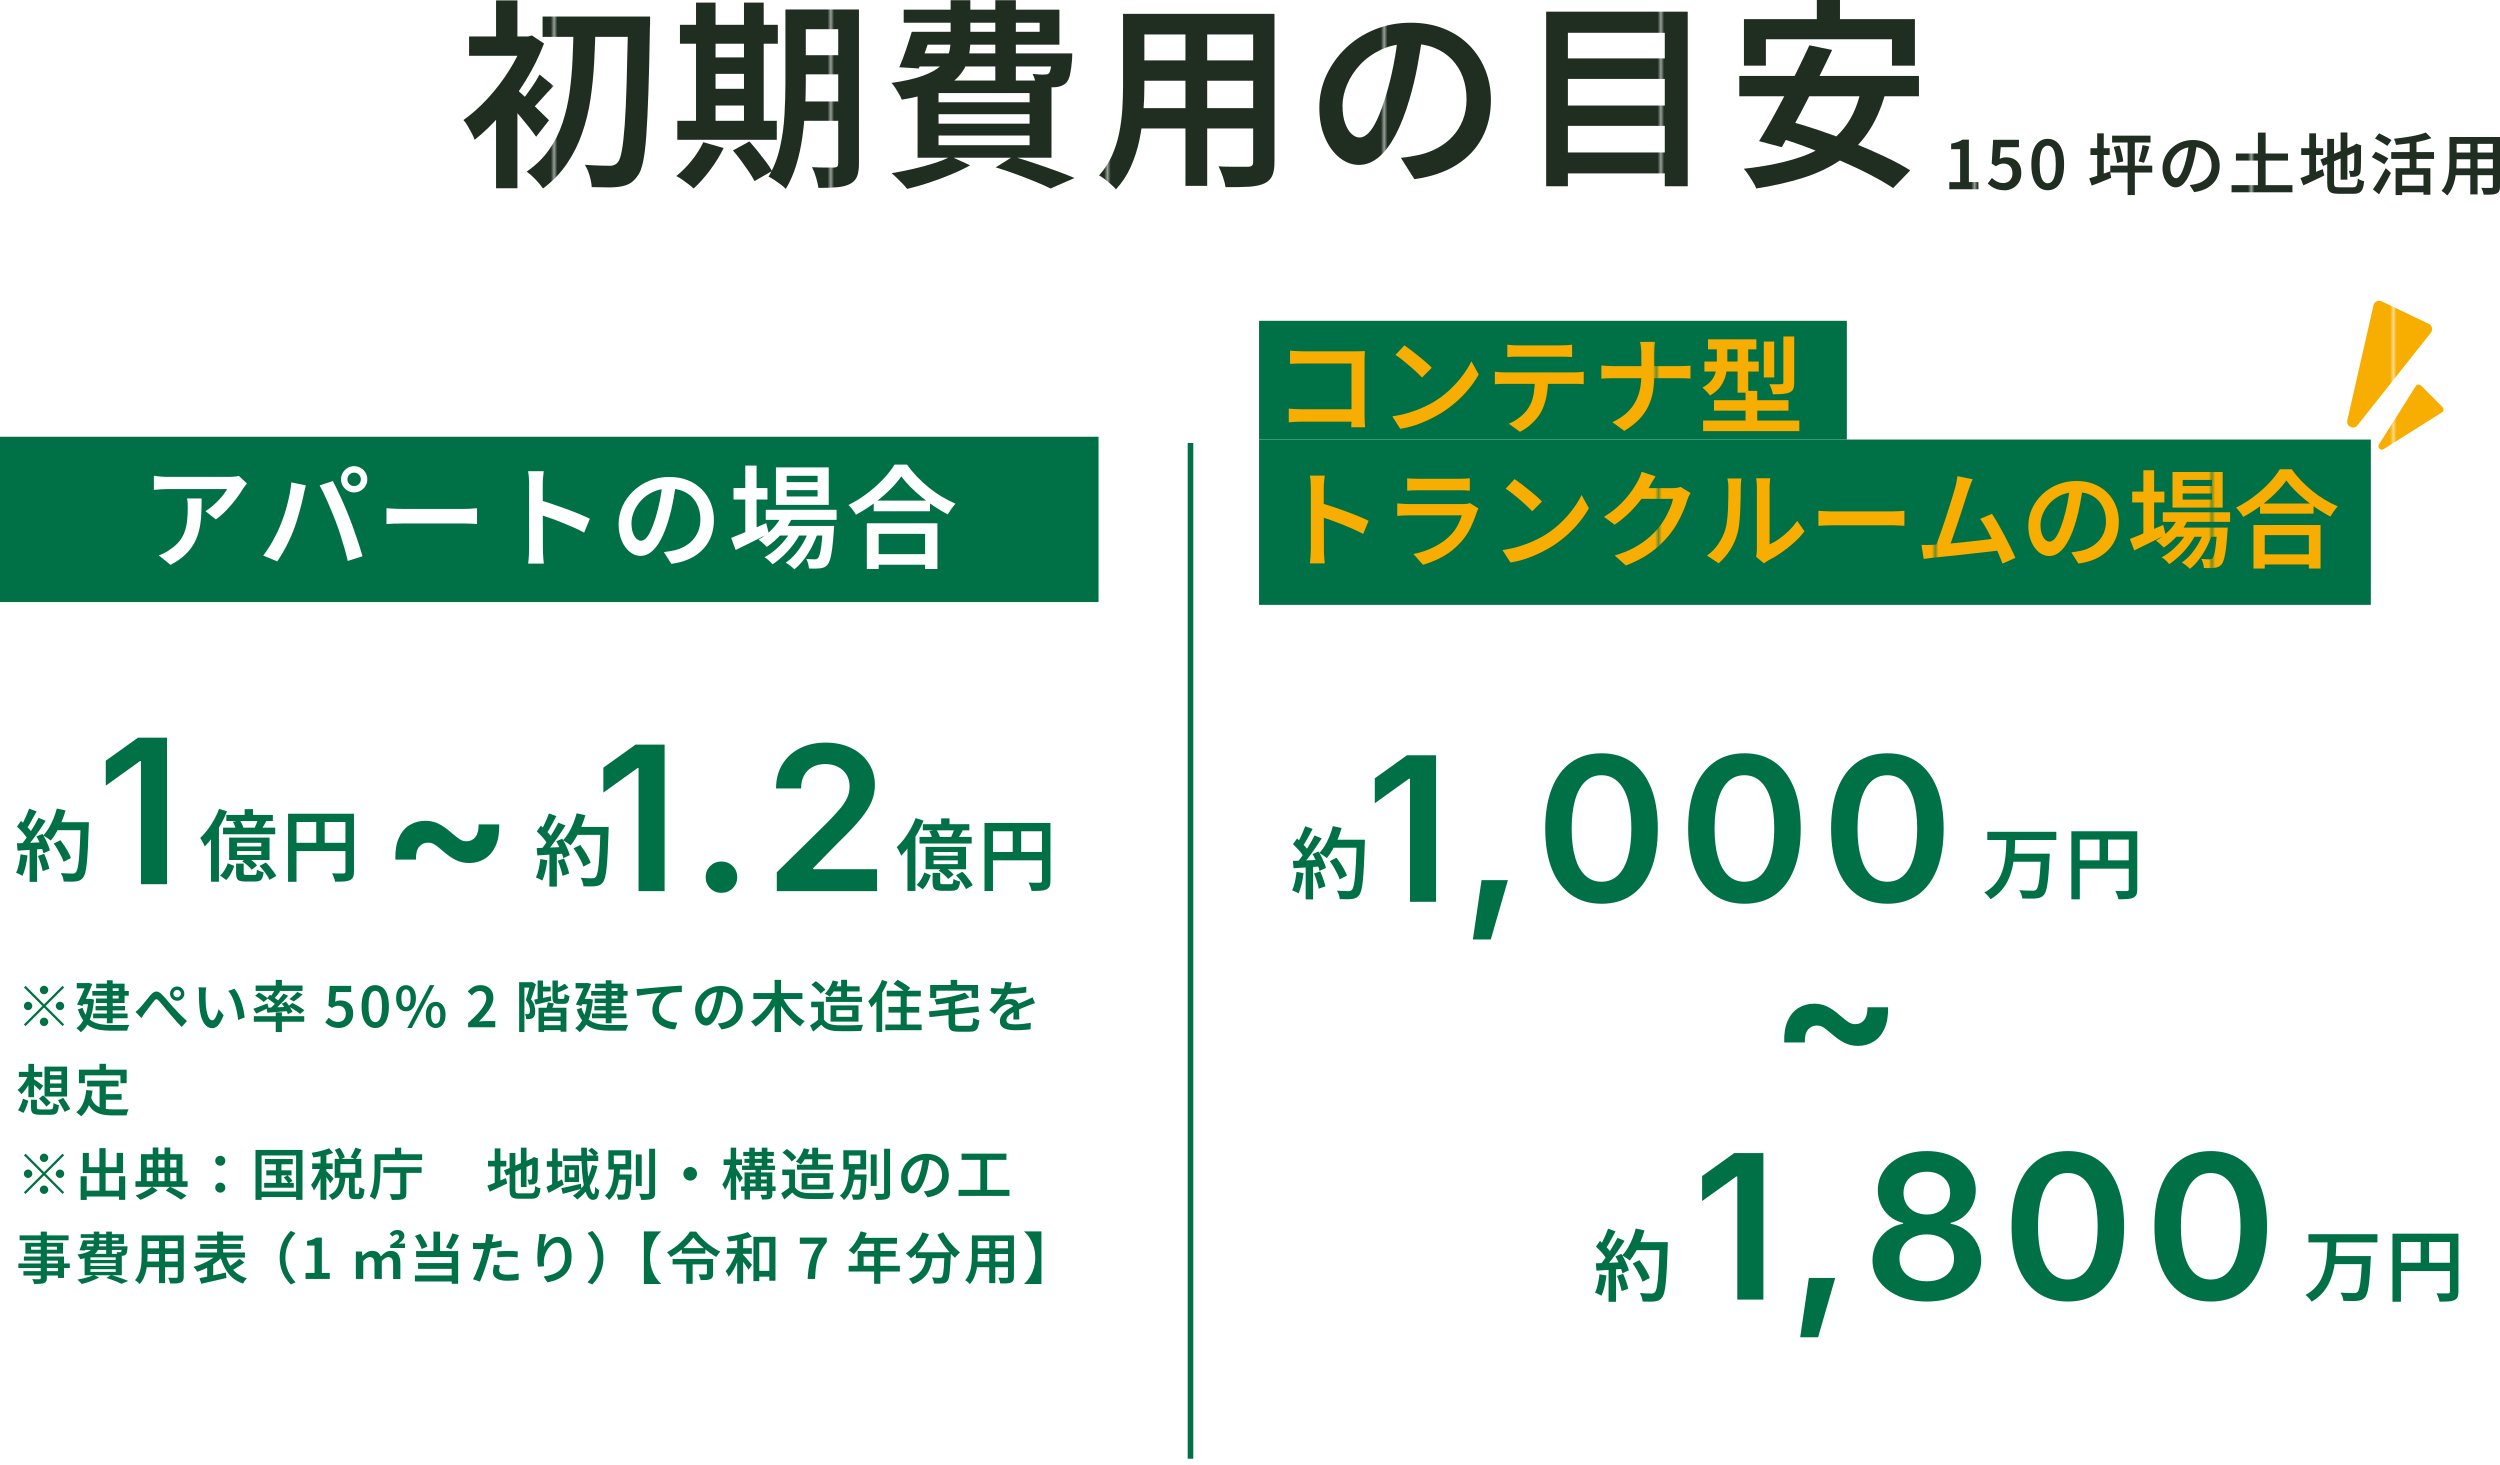 <?xml version="1.0" encoding="UTF-8"?><svg id="_768_450" xmlns="http://www.w3.org/2000/svg" xmlns:xlink="http://www.w3.org/1999/xlink" viewBox="0 0 768 450"><defs><style>.cls-1{fill:none;}.cls-2{fill:url(#_新規パターンスウォッチ_6-5);}.cls-3{fill:url(#_新規パターンスウォッチ_6-6);}.cls-4{fill:url(#_新規パターンスウォッチ_6-3);}.cls-5{fill:url(#_新規パターンスウォッチ_6-4);}.cls-6{fill:url(#_新規パターンスウォッチ_6-2);}.cls-7{fill:url(#_新規パターンスウォッチ_6-9);}.cls-8{fill:url(#_新規パターンスウォッチ_6-7);}.cls-9{fill:url(#_新規パターンスウォッチ_6-8);}.cls-10{fill:url(#_新規パターンスウォッチ_8-8);}.cls-11{fill:url(#_新規パターンスウォッチ_8-2);}.cls-12{fill:url(#_新規パターンスウォッチ_8-4);}.cls-13{fill:url(#_新規パターンスウォッチ_8-7);}.cls-14{fill:url(#_新規パターンスウォッチ_8-5);}.cls-15{fill:url(#_新規パターンスウォッチ_8-3);}.cls-16{fill:url(#_新規パターンスウォッチ_8-6);}.cls-17{fill:url(#_新規パターンスウォッチ_6-10);}.cls-18{fill:#fff;}.cls-19{fill:url(#_新規パターンスウォッチ_8);}.cls-20{fill:url(#_新規パターンスウォッチ_6);}.cls-21{fill:#f7ae00;}.cls-22{fill:#007047;}.cls-23{fill:#202e22;}</style><pattern id="_新規パターンスウォッチ_6" x="0" y="0" width="84.47" height="84.47" patternTransform="translate(.72 -5.54)" patternUnits="userSpaceOnUse" viewBox="0 0 84.47 84.47"><rect class="cls-1" x="0" width="84.47" height="84.47"/><rect class="cls-23" x="0" width="84.47" height="84.47"/></pattern><pattern id="_新規パターンスウォッチ_6-2" patternTransform="translate(97.09 -2.23)" xlink:href="#_新規パターンスウォッチ_6"/><pattern id="_新規パターンスウォッチ_6-3" patternTransform="translate(97.09 -2.23)" xlink:href="#_新規パターンスウォッチ_6"/><pattern id="_新規パターンスウォッチ_6-4" patternTransform="translate(97.09 -2.23)" xlink:href="#_新規パターンスウォッチ_6"/><pattern id="_新規パターンスウォッチ_6-5" patternTransform="translate(97.09 -2.23)" xlink:href="#_新規パターンスウォッチ_6"/><pattern id="_新規パターンスウォッチ_6-6" patternTransform="translate(97.09 -2.23)" xlink:href="#_新規パターンスウォッチ_6"/><pattern id="_新規パターンスウォッチ_6-7" patternTransform="translate(97.09 -2.23)" xlink:href="#_新規パターンスウォッチ_6"/><pattern id="_新規パターンスウォッチ_6-8" patternTransform="translate(97.09 -2.23)" xlink:href="#_新規パターンスウォッチ_6"/><pattern id="_新規パターンスウォッチ_6-9" patternTransform="translate(97.09 -2.23)" xlink:href="#_新規パターンスウォッチ_6"/><pattern id="_新規パターンスウォッチ_6-10" patternTransform="translate(97.09 -2.23)" xlink:href="#_新規パターンスウォッチ_6"/><pattern id="_新規パターンスウォッチ_8" x="0" y="0" width="84.47" height="84.47" patternTransform="translate(0 20)" patternUnits="userSpaceOnUse" viewBox="0 0 84.47 84.47"><rect class="cls-1" x="0" width="84.47" height="84.47"/><rect class="cls-21" x="0" width="84.47" height="84.47"/></pattern><pattern id="_新規パターンスウォッチ_8-2" patternTransform="translate(-.7 -3.9)" xlink:href="#_新規パターンスウォッチ_8"/><pattern id="_新規パターンスウォッチ_8-3" patternTransform="translate(-.7 -3.9)" xlink:href="#_新規パターンスウォッチ_8"/><pattern id="_新規パターンスウォッチ_8-4" patternTransform="translate(-.7 -3.9)" xlink:href="#_新規パターンスウォッチ_8"/><pattern id="_新規パターンスウォッチ_8-5" patternTransform="translate(-.7 -3.9)" xlink:href="#_新規パターンスウォッチ_8"/><pattern id="_新規パターンスウォッチ_8-6" patternTransform="translate(-.7 -3.9)" xlink:href="#_新規パターンスウォッチ_8"/><pattern id="_新規パターンスウォッチ_8-7" patternTransform="translate(-29.26 4.99)" xlink:href="#_新規パターンスウォッチ_8"/><pattern id="_新規パターンスウォッチ_8-8" patternTransform="translate(-29.26 4.99)" xlink:href="#_新規パターンスウォッチ_8"/></defs><rect class="cls-22" x="386.78" y="98.55" width="180.57" height="36.48"/><rect class="cls-22" y="134.17" width="337.47" height="50.78"/><rect class="cls-22" x="386.78" y="135.03" width="341.54" height="50.78"/><path class="cls-20" d="M160.99,11.2h1.24l1.18-.31,3.71,2.47c-1.49,3.92-3.37,7.73-5.66,11.45s-4.79,7.13-7.49,10.24c-2.7,3.11-5.41,5.74-8.14,7.89-.21-.58-.52-1.26-.93-2.04-.41-.78-.85-1.56-1.3-2.32-.45-.76-.87-1.33-1.24-1.7,2.52-1.77,4.99-3.97,7.42-6.59,2.43-2.62,4.63-5.49,6.59-8.6,1.96-3.11,3.5-6.18,4.61-9.19v-1.3ZM144.1,11.2h18.68v5.94h-18.68v-5.94ZM152.39.12h6.56v14.29h-6.56V.12ZM152.39,31.43l6.56-7.86v34.27h-6.56v-26.42ZM158.33,27.16c.5.37,1.23,1.01,2.2,1.92.97.91,2.01,1.89,3.12,2.94,1.11,1.05,2.12,2.04,3.03,2.97.91.93,1.57,1.58,1.98,1.95l-3.96,5.07c-.54-.78-1.23-1.71-2.07-2.78-.85-1.07-1.75-2.19-2.72-3.34-.97-1.15-1.89-2.23-2.75-3.22-.87-.99-1.63-1.81-2.29-2.48l3.46-3.03ZM165.75,22.89l4.33,3.53c-1.28,1.28-2.47,2.56-3.59,3.83-1.11,1.28-2.14,2.37-3.09,3.28l-3.09-2.66c.87-1.03,1.83-2.32,2.91-3.87,1.07-1.55,1.92-2.92,2.54-4.12ZM176.21,7.98h6.74c-.08,3.75-.23,7.54-.43,11.35-.21,3.81-.59,7.55-1.14,11.2s-1.41,7.14-2.57,10.46c-1.15,3.32-2.7,6.41-4.64,9.28-1.94,2.86-4.39,5.41-7.36,7.64-.58-.87-1.34-1.79-2.29-2.78-.95-.99-1.86-1.79-2.72-2.41,2.8-1.94,5.09-4.18,6.87-6.71s3.16-5.3,4.15-8.29c.99-2.99,1.71-6.13,2.17-9.44.45-3.3.75-6.66.9-10.08.14-3.42.26-6.83.34-10.21ZM166.68,5.07h28.71v6.25h-28.71v-6.25ZM192.97,5.07h6.74v2.17c0,.54-.02.97-.06,1.3-.12,7.84-.28,14.46-.46,19.86-.19,5.4-.4,9.83-.65,13.27-.25,3.45-.58,6.13-.99,8.04-.41,1.92-.91,3.27-1.49,4.05-.78,1.15-1.58,1.98-2.38,2.48-.81.5-1.79.84-2.94,1.05-1.07.2-2.41.3-4.02.28-1.61-.02-3.26-.05-4.95-.09-.04-.99-.25-2.13-.62-3.43s-.87-2.44-1.49-3.43c1.69.12,3.24.21,4.64.25,1.4.04,2.45.06,3.16.06,1.03,0,1.83-.39,2.41-1.18.45-.54.84-1.71,1.17-3.53.33-1.81.62-4.4.87-7.76.25-3.36.44-7.64.59-12.84.14-5.2.3-11.51.46-18.93v-1.61Z"/><path class="cls-20" d="M216.05,43.68l6.25,1.79c-1.11,2.31-2.52,4.59-4.21,6.84s-3.36,4.12-5.01,5.6c-.37-.37-.89-.8-1.55-1.3-.66-.5-1.32-.98-1.98-1.45-.66-.47-1.26-.84-1.79-1.08,1.65-1.32,3.22-2.9,4.7-4.73,1.48-1.84,2.68-3.72,3.59-5.66ZM208.07,37.12h30.56v5.82h-30.56v-5.82ZM208.88,7.61h30.07v5.82h-30.07v-5.82ZM213.82.8h6v38.48h-6V.8ZM216.67,17.63h15.03v5.07h-15.03v-5.07ZM216.73,27.28h15.03v5.13h-15.03v-5.13ZM225.15,46.22l5.07-2.78c.82.91,1.67,1.91,2.54,3s1.7,2.17,2.51,3.22,1.43,2.01,1.89,2.88l-5.38,3.09c-.41-.83-.99-1.78-1.73-2.88s-1.54-2.22-2.38-3.37c-.85-1.15-1.68-2.21-2.51-3.16ZM228.55.8h6.06v38.48h-6.06V.8ZM241.29,2.91h6.25v22.71c0,2.39-.07,5.01-.22,7.86-.15,2.85-.42,5.73-.84,8.66-.41,2.93-1.03,5.77-1.86,8.51-.83,2.74-1.9,5.21-3.22,7.39-.37-.41-.89-.87-1.55-1.36s-1.33-.97-2.01-1.42c-.68-.45-1.27-.78-1.76-.99,1.61-2.68,2.78-5.68,3.53-9s1.21-6.69,1.39-10.12c.19-3.42.28-6.6.28-9.53V2.91ZM244.02,31.18h16.46v5.94h-16.46v-5.94ZM244.08,2.91h16.33v6.06h-16.33V2.91ZM244.08,16.95h16.33v5.88h-16.33v-5.88ZM257.5,2.91h6.37v47.39c0,1.65-.2,2.96-.59,3.93-.39.97-1.1,1.72-2.13,2.26-.99.54-2.28.88-3.87,1.02-1.59.14-3.54.22-5.85.22-.12-.91-.37-1.98-.74-3.22-.37-1.24-.78-2.29-1.24-3.16,1.44.08,2.82.12,4.15.12h2.66c.45-.04.77-.14.96-.31.18-.16.28-.5.28-.99V2.91Z"/><path class="cls-20" d="M292.03.06h6.06v12.31c0,2.19-.26,4.22-.77,6.09-.52,1.88-1.51,3.6-2.97,5.17-1.47,1.57-3.58,2.94-6.34,4.11-2.76,1.17-6.43,2.13-11.01,2.88-.16-.5-.43-1.06-.8-1.7-.37-.64-.76-1.28-1.17-1.92-.41-.64-.81-1.14-1.18-1.52,4.04-.58,7.26-1.31,9.65-2.2,2.39-.89,4.21-1.89,5.44-3s2.06-2.34,2.48-3.68c.41-1.34.62-2.79.62-4.36V.06ZM292.09,48.07l5.94,2.72c-1.69.95-3.65,1.89-5.88,2.81s-4.5,1.77-6.81,2.54c-2.31.76-4.54,1.39-6.68,1.89-.33-.45-.79-.98-1.36-1.58-.58-.6-1.17-1.19-1.76-1.76-.6-.58-1.14-1.07-1.64-1.48,2.19-.37,4.4-.81,6.65-1.33,2.25-.52,4.37-1.09,6.37-1.73s3.72-1.33,5.17-2.07ZM280.09,9.77h6.19c-.62,1.94-1.29,3.93-2.01,5.97-.72,2.04-1.39,3.81-2.01,5.29l-6-.37c.66-1.49,1.33-3.23,2.01-5.23.68-2,1.29-3.89,1.82-5.66ZM282.01,9.77h37.37v-2.78h-41.76V2.97h47.83v10.76h-43.43v-3.96ZM280.46,16.4h44.92v4.02h-46.16l1.24-4.02ZM281.88,24.75h41.14v23.7h-41.14v-23.7ZM288.32,28.58v2.84h27.97v-2.84h-27.97ZM288.32,35.08v2.91h27.97v-2.91h-27.97ZM288.32,41.64v2.97h27.97v-2.97h-27.97ZM305.76.06h6.31v24.75h-6.31V.06ZM305.89,51.41l5.32-3.34c2.23.66,4.51,1.38,6.84,2.17,2.33.78,4.55,1.56,6.65,2.32,2.1.76,3.9,1.47,5.38,2.13l-7.36,3.22c-1.2-.62-2.7-1.3-4.52-2.04-1.82-.74-3.77-1.51-5.88-2.29-2.1-.78-4.25-1.51-6.43-2.17ZM323.15,16.4h6.25c-.04.87-.06,1.48-.06,1.85-.16,1.98-.37,3.53-.62,4.64-.25,1.11-.64,1.96-1.17,2.54-.41.41-.92.73-1.52.96-.6.23-1.23.36-1.89.4-.62.04-1.45.06-2.48.06s-2.12-.04-3.28-.12c-.04-.58-.18-1.26-.4-2.04-.23-.78-.49-1.44-.77-1.98.82.08,1.56.14,2.2.18.64.04,1.12.04,1.46,0,.33,0,.6-.02.8-.06.21-.04.39-.14.56-.31.25-.29.44-.84.59-1.64s.26-2.05.34-3.74v-.74Z"/><path class="cls-20" d="M344.99,4.27h6.56v22.34c0,2.39-.1,5-.31,7.83-.21,2.83-.61,5.67-1.21,8.54-.6,2.87-1.48,5.6-2.63,8.2s-2.68,4.93-4.58,6.99c-.33-.41-.83-.91-1.48-1.49-.66-.58-1.32-1.12-1.98-1.64-.66-.52-1.24-.9-1.73-1.14,1.69-1.9,3.03-3.97,4.02-6.22.99-2.25,1.72-4.58,2.2-6.99.47-2.41.78-4.83.93-7.24.14-2.41.22-4.71.22-6.9V4.27ZM348.58,33.22h39.04v6.25h-39.04v-6.25ZM348.76,4.27h38.61v6.31h-38.61v-6.31ZM348.76,18.56h38.67v6.25h-38.67v-6.25ZM364.17,6.74h6.68v50.36h-6.68V6.74ZM384.96,4.27h6.56v45.54c0,1.82-.24,3.23-.71,4.24-.47,1.01-1.29,1.78-2.44,2.32-1.2.54-2.75.87-4.67.99-1.92.12-4.32.16-7.21.12-.12-.87-.4-1.93-.83-3.19-.43-1.26-.88-2.32-1.33-3.19,1.28.08,2.54.12,3.77.12h5.26c.58,0,.99-.11,1.24-.34.25-.23.37-.61.37-1.14V4.27Z"/><path class="cls-20" d="M437.11,10.08c-.45,3.18-1,6.53-1.64,10.05s-1.5,7.08-2.57,10.67c-1.24,4.17-2.64,7.73-4.21,10.7-1.57,2.97-3.29,5.24-5.17,6.81-1.88,1.57-3.89,2.35-6.03,2.35s-4.14-.74-6-2.23-3.35-3.56-4.49-6.22-1.7-5.7-1.7-9.13.72-6.83,2.17-9.96,3.43-5.92,5.97-8.35c2.54-2.43,5.51-4.34,8.91-5.72,3.4-1.38,7.08-2.07,11.04-2.07,3.75,0,7.15.61,10.18,1.83,3.03,1.22,5.62,2.91,7.76,5.07,2.14,2.17,3.79,4.69,4.95,7.58,1.15,2.89,1.73,5.98,1.73,9.28,0,4.33-.9,8.19-2.69,11.57s-4.42,6.17-7.89,8.35c-3.47,2.19-7.78,3.65-12.93,4.39l-4.15-6.56c1.15-.12,2.19-.27,3.09-.43s1.77-.33,2.6-.5c1.98-.45,3.85-1.15,5.6-2.1,1.75-.95,3.29-2.13,4.61-3.56,1.32-1.42,2.36-3.09,3.13-5.01.76-1.92,1.14-4.05,1.14-6.4,0-2.48-.38-4.74-1.14-6.81-.76-2.06-1.89-3.87-3.37-5.41-1.49-1.55-3.29-2.74-5.41-3.59s-4.57-1.27-7.33-1.27c-3.34,0-6.3.6-8.88,1.79-2.58,1.2-4.75,2.74-6.53,4.64-1.77,1.9-3.13,3.96-4.05,6.19s-1.39,4.35-1.39,6.37c0,2.19.27,4.01.8,5.48.54,1.46,1.21,2.56,2.01,3.28s1.62,1.08,2.44,1.08c.91,0,1.81-.45,2.72-1.36.91-.91,1.8-2.32,2.69-4.24.89-1.92,1.78-4.36,2.69-7.33.91-2.97,1.69-6.13,2.35-9.5.66-3.36,1.13-6.67,1.42-9.93l7.55.18Z"/><path class="cls-20" d="M474.98,3.59h43.49v53.64h-7.05V10.08h-29.76v47.15h-6.68V3.59ZM479.68,17.94h34.21v6.31h-34.21v-6.31ZM479.68,32.42h34.21v6.25h-34.21v-6.25ZM479.68,46.84h34.21v6.43h-34.21v-6.43Z"/><path class="cls-20" d="M534.31,23.32h55.19v6.25h-55.19v-6.25ZM571.68,27.66l7.49,1.05c-1.32,4.74-3.14,8.79-5.44,12.13-2.31,3.34-5.12,6.14-8.42,8.38-3.3,2.25-7.1,4.05-11.41,5.41-4.31,1.36-9.11,2.45-14.38,3.28-.21-.58-.54-1.24-.99-1.98-.45-.74-.93-1.49-1.42-2.23-.5-.74-.97-1.36-1.42-1.86,6.85-.74,12.74-1.97,17.66-3.68,4.93-1.71,8.93-4.21,12-7.49,3.07-3.28,5.19-7.62,6.34-13.02ZM535.73,5.88h52.53v14.29h-7.05v-8.1h-38.73v8.1h-6.74V5.88ZM555.84,13.92l6.99,1.42c-1.16,2.47-2.4,5.05-3.74,7.73-1.34,2.68-2.7,5.36-4.08,8.04-1.38,2.68-2.72,5.22-4.02,7.61-1.3,2.39-2.51,4.56-3.62,6.5l-6.99-1.86c1.19-1.9,2.46-4.05,3.8-6.46,1.34-2.41,2.7-4.94,4.08-7.58,1.38-2.64,2.72-5.29,4.02-7.95s2.49-5.14,3.56-7.46ZM544.77,41.82l4.76-4.64c3.05.83,6.3,1.82,9.74,3,3.44,1.17,6.86,2.44,10.24,3.8,3.38,1.36,6.58,2.75,9.59,4.18,3.01,1.42,5.59,2.82,7.73,4.18l-5.26,5.44c-1.98-1.32-4.4-2.72-7.27-4.21-2.87-1.49-5.98-2.95-9.34-4.39-3.36-1.44-6.77-2.8-10.24-4.08-3.46-1.28-6.79-2.37-9.96-3.28ZM558.13,0h7.11v10.95h-7.11V0Z"/><path class="cls-6" d="M598.83,58.16v-2.21h3.32v-10.11h-2.76v-1.69c.74-.14,1.38-.31,1.93-.51.54-.2,1.04-.44,1.5-.73h2.02v13.03h2.93v2.21h-8.93Z"/><path class="cls-4" d="M615.7,58.45c-.8,0-1.51-.1-2.13-.29s-1.17-.45-1.65-.76c-.47-.32-.9-.65-1.29-1.01l1.28-1.73c.29.28.6.53.95.77s.73.43,1.14.58.88.22,1.37.22c.55,0,1.04-.12,1.47-.35.43-.23.76-.58,1.01-1.03.25-.45.37-1,.37-1.63,0-.95-.25-1.68-.75-2.2-.5-.52-1.16-.77-1.97-.77-.47,0-.87.07-1.19.2-.33.13-.72.34-1.18.63l-1.28-.82.45-7.32h7.92v2.29h-5.59l-.31,3.57c.3-.15.61-.27.92-.35.31-.08.66-.12,1.04-.12.85,0,1.63.17,2.34.52.71.34,1.27.87,1.69,1.58s.63,1.62.63,2.73-.25,2.09-.74,2.88-1.14,1.4-1.93,1.81c-.79.42-1.65.63-2.57.63Z"/><path class="cls-5" d="M629.06,58.45c-1,0-1.88-.3-2.64-.89-.76-.59-1.34-1.48-1.76-2.66s-.63-2.65-.63-4.41.21-3.22.63-4.37c.42-1.16,1.01-2.02,1.76-2.6.76-.58,1.64-.87,2.64-.87s1.92.29,2.67.87c.75.58,1.33,1.44,1.74,2.6.41,1.15.62,2.61.62,4.37s-.21,3.23-.62,4.41c-.41,1.18-.99,2.07-1.74,2.66-.75.59-1.64.89-2.67.89ZM629.06,56.3c.48,0,.91-.19,1.28-.56.37-.37.66-.98.88-1.83.21-.85.32-1.99.32-3.43s-.11-2.58-.32-3.42c-.21-.84-.51-1.43-.88-1.78-.37-.35-.8-.53-1.28-.53s-.89.17-1.26.53-.67.95-.89,1.78c-.22.84-.33,1.98-.33,3.42s.11,2.59.33,3.43c.22.85.52,1.45.89,1.83.37.37.79.56,1.26.56Z"/><path class="cls-2" d="M641.8,54.77c.54-.15,1.15-.34,1.85-.57.69-.23,1.43-.47,2.22-.74.78-.27,1.57-.54,2.35-.81l.35,1.98c-1.03.44-2.07.86-3.11,1.27-1.04.41-2.01.78-2.89,1.12l-.76-2.25ZM642.18,45.53h5.92v2.08h-5.92v-2.08ZM644.26,40.96h2.02v13.59h-2.02v-13.59ZM648.28,50.9h12.89v2.1h-12.89v-2.1ZM648.84,41.68h11.8v2.1h-11.8v-2.1ZM649.35,45.14l1.77-.43c.19.51.36,1.06.51,1.64.14.58.27,1.15.39,1.71s.2,1.06.24,1.52l-1.88.47c-.03-.44-.09-.95-.2-1.52-.1-.57-.23-1.15-.37-1.74-.14-.59-.3-1.14-.46-1.65ZM653.6,42.17h2.23v17.76h-2.23v-17.76ZM658.2,44.57l2.08.43c-.16.59-.34,1.19-.53,1.79s-.37,1.19-.56,1.74c-.18.56-.37,1.05-.55,1.47l-1.67-.43c.17-.45.33-.97.49-1.56s.3-1.18.43-1.79.23-1.17.3-1.66Z"/><path class="cls-3" d="M674.93,44.03c-.15,1.06-.33,2.18-.55,3.35s-.5,2.36-.86,3.56c-.41,1.39-.88,2.58-1.4,3.57-.52.99-1.1,1.75-1.72,2.27-.63.52-1.3.78-2.01.78s-1.38-.25-2-.74c-.62-.5-1.12-1.19-1.5-2.07-.38-.89-.57-1.9-.57-3.04s.24-2.28.72-3.32,1.14-1.97,1.99-2.78c.85-.81,1.83-1.45,2.97-1.91s2.36-.69,3.68-.69c1.25,0,2.38.2,3.39.61s1.87.97,2.59,1.69,1.27,1.56,1.65,2.53c.38.96.58,1.99.58,3.09,0,1.44-.3,2.73-.9,3.86-.6,1.13-1.48,2.06-2.63,2.78-1.15.73-2.59,1.22-4.31,1.46l-1.38-2.19c.38-.04.73-.09,1.03-.14.3-.05.59-.11.87-.17.66-.15,1.28-.38,1.87-.7s1.1-.71,1.54-1.19c.44-.47.79-1.03,1.04-1.67s.38-1.35.38-2.13c0-.83-.13-1.58-.38-2.27-.26-.69-.63-1.29-1.12-1.8-.49-.52-1.1-.91-1.8-1.2-.71-.28-1.52-.42-2.44-.42-1.11,0-2.1.2-2.96.6-.86.4-1.58.91-2.18,1.55-.59.63-1.04,1.32-1.35,2.06-.31.74-.46,1.45-.46,2.12,0,.73.09,1.34.27,1.83.18.49.4.85.67,1.09s.54.36.82.36c.3,0,.6-.15.91-.45.3-.3.6-.77.9-1.41.3-.64.59-1.45.9-2.44.3-.99.56-2.05.78-3.17.22-1.12.38-2.22.47-3.31l2.52.06Z"/><path class="cls-8" d="M685.53,56.88h18.71v2.19h-18.71v-2.19ZM686.87,47.16h16v2.17h-16v-2.17ZM693.63,40.73h2.37v17.61h-2.37v-17.61Z"/><path class="cls-9" d="M706.69,54.71c.56-.21,1.22-.46,1.97-.75.75-.3,1.54-.62,2.37-.97.83-.35,1.67-.7,2.51-1.04l.5,1.96c-1.1.54-2.22,1.07-3.35,1.6-1.13.53-2.17,1.01-3.1,1.43l-.89-2.23ZM706.93,45.53h6.74v2.08h-6.74v-2.08ZM709.41,40.96h2.08v13.59h-2.08v-13.59ZM712.81,49.04l10.81-4.58.83,1.9-10.81,4.64-.83-1.96ZM714.92,42.67h2.1v13.49c0,.39.03.68.1.88.07.2.21.33.43.4s.54.1.97.1h4.29c.38,0,.67-.07.87-.22s.34-.41.43-.79c.1-.38.16-.94.21-1.67.25.18.56.34.94.5s.72.25,1.02.31c-.1.98-.25,1.74-.47,2.3-.22.56-.55.95-.99,1.2-.44.24-1.05.36-1.84.36h-4.62c-.88,0-1.57-.1-2.08-.29-.51-.19-.86-.53-1.06-1.02-.2-.49-.3-1.18-.3-2.07v-13.47ZM719.04,40.69h2.08v14.5h-2.08v-14.5ZM723.21,44.71h-.16l.41-.31.41-.27,1.53.56-.08.37c0,.98,0,1.87-.01,2.69,0,.82-.02,1.54-.02,2.18,0,.63-.02,1.16-.04,1.59-.02.43-.05.74-.07.95-.04.47-.15.83-.33,1.08-.18.26-.43.44-.76.55-.29.12-.63.2-1.02.22-.39.02-.75.03-1.06.03-.03-.27-.09-.59-.17-.96s-.19-.66-.3-.9c.19.01.4.02.62.02h.47c.14,0,.25-.03.33-.09.08-.06.14-.19.16-.38.03-.11.05-.35.06-.71s.02-.85.03-1.45c0-.6.01-1.34.01-2.2v-2.96Z"/><path class="cls-7" d="M728.61,48.26l1.2-1.65c.4.18.84.4,1.33.65s.96.5,1.42.74c.46.24.84.46,1.14.65l-1.24,1.84c-.28-.21-.64-.44-1.09-.7-.45-.26-.92-.53-1.41-.8-.49-.28-.94-.52-1.35-.72ZM728.96,58.2c.37-.51.78-1.12,1.24-1.85.45-.72.91-1.49,1.38-2.3.47-.81.91-1.61,1.32-2.39l1.61,1.46c-.36.72-.74,1.45-1.15,2.22-.41.76-.83,1.51-1.26,2.25-.43.74-.85,1.44-1.26,2.11l-1.88-1.51ZM729.6,42.54l1.26-1.59c.4.19.84.42,1.32.67.48.26.95.51,1.4.75.45.25.83.47,1.11.66l-1.3,1.79c-.28-.21-.63-.44-1.07-.71-.44-.27-.9-.54-1.38-.82-.48-.28-.93-.53-1.34-.75ZM734.59,46.71h13.14v2.12h-13.14v-2.12ZM745.21,40.71l1.71,1.73c-.99.37-2.1.69-3.32.96-1.22.27-2.48.49-3.77.67-1.29.18-2.55.33-3.77.45-.04-.26-.12-.58-.25-.96-.12-.38-.25-.69-.37-.94.88-.08,1.78-.19,2.69-.32.91-.13,1.8-.27,2.66-.43.86-.16,1.67-.33,2.42-.53.76-.19,1.42-.41,2-.64ZM735.93,51.68h10.68v8.15h-2.12v-6.15h-6.54v6.25h-2.02v-8.25ZM737.37,57.06h8v2h-8v-2ZM740.24,42.87h2.1v9.96h-2.1v-9.96Z"/><path class="cls-17" d="M752.49,42.09h2.19v7.45c0,.8-.04,1.67-.1,2.61-.07.94-.2,1.89-.4,2.85-.2.96-.49,1.87-.88,2.73s-.89,1.64-1.53,2.33c-.11-.14-.28-.3-.5-.5s-.44-.37-.66-.55-.41-.3-.58-.38c.56-.63,1.01-1.32,1.34-2.07.33-.75.57-1.53.73-2.33.16-.8.26-1.61.31-2.41.05-.8.07-1.57.07-2.3v-7.42ZM753.69,51.74h13.01v2.08h-13.01v-2.08ZM753.75,42.09h12.87v2.1h-12.87v-2.1ZM753.75,46.85h12.89v2.08h-12.89v-2.08ZM758.88,42.92h2.23v16.79h-2.23v-16.79ZM765.81,42.09h2.19v15.18c0,.61-.08,1.08-.24,1.41-.16.34-.43.59-.81.77-.4.18-.92.29-1.56.33-.64.04-1.44.05-2.4.04-.04-.29-.13-.64-.28-1.06s-.29-.77-.44-1.06c.42.03.84.04,1.26.04h1.75c.19,0,.33-.04.41-.11.08-.08.12-.2.12-.38v-15.16Z"/><path class="cls-18" d="M75.86,148.53c-.16.18-.37.44-.62.76-.25.32-.45.6-.58.82-.5.87-1.19,1.89-2.06,3.04-.87,1.16-1.84,2.31-2.92,3.45s-2.2,2.13-3.37,2.96l-3.2-2.54c.71-.43,1.41-.94,2.1-1.53.69-.58,1.33-1.19,1.94-1.82s1.13-1.24,1.58-1.84c.45-.6.8-1.12,1.05-1.58h-18.39c-.71,0-1.38.02-2.01.07-.63.05-1.34.1-2.11.17v-4.33c.64.09,1.31.17,2.01.24.7.07,1.4.1,2.11.1h18.87c.3,0,.65-.01,1.06-.03.41-.02.82-.06,1.22-.1s.69-.09.88-.14l2.44,2.3ZM61.94,153.11c0,1.74-.04,3.41-.12,5.02-.08,1.6-.28,3.12-.6,4.55-.32,1.43-.82,2.79-1.51,4.07-.69,1.28-1.62,2.49-2.8,3.63s-2.69,2.18-4.52,3.15l-3.61-2.92c.53-.18,1.09-.42,1.7-.72.61-.3,1.2-.66,1.77-1.1,1.17-.78,2.11-1.61,2.82-2.49s1.26-1.84,1.63-2.89c.38-1.04.64-2.18.77-3.4.14-1.23.21-2.54.21-3.94,0-.5-.01-.99-.04-1.46-.02-.47-.08-.97-.17-1.49h4.47Z"/><path class="cls-18" d="M86.2,161.18c.39-.94.76-1.94,1.12-3.01.35-1.06.67-2.17.96-3.3s.54-2.26.76-3.39c.22-1.12.37-2.22.46-3.3l4.47.93c-.07.32-.16.68-.28,1.07-.12.39-.21.77-.29,1.15-.08.38-.14.7-.19.98-.11.57-.28,1.28-.48,2.13-.2.85-.45,1.75-.72,2.72-.27.96-.56,1.93-.86,2.9-.3.97-.61,1.87-.93,2.7-.41,1.08-.89,2.2-1.44,3.37-.55,1.17-1.14,2.3-1.77,3.39-.63,1.09-1.24,2.07-1.84,2.94l-4.3-1.79c1.08-1.42,2.09-2.98,3.04-4.69.95-1.71,1.71-3.3,2.29-4.79ZM103.18,160.29c-.34-.89-.73-1.85-1.15-2.87-.42-1.02-.86-2.05-1.31-3.08s-.89-2-1.32-2.9c-.44-.9-.84-1.68-1.2-2.32l4.05-1.34c.34.64.74,1.43,1.19,2.35s.9,1.91,1.37,2.94.92,2.06,1.36,3.08.81,1.95,1.13,2.8c.32.78.66,1.68,1.03,2.72.37,1.03.74,2.1,1.12,3.2s.73,2.17,1.07,3.21c.33,1.04.61,1.98.84,2.8l-4.54,1.44c-.3-1.31-.64-2.65-1.03-4.02s-.81-2.75-1.26-4.12c-.45-1.38-.9-2.67-1.36-3.88ZM104.76,147.26c0-.76.18-1.44.55-2.05.37-.61.85-1.09,1.46-1.46.61-.37,1.28-.55,2.01-.55s1.41.18,2.03.55,1.11.85,1.48,1.46c.37.61.55,1.29.55,2.05s-.18,1.4-.55,2.01c-.37.61-.86,1.09-1.48,1.46-.62.37-1.3.55-2.03.55s-1.4-.18-2.01-.55c-.61-.37-1.1-.85-1.46-1.46s-.55-1.28-.55-2.01ZM106.73,147.26c0,.57.2,1.06.6,1.46.4.4.89.6,1.46.6s1.06-.2,1.46-.6c.4-.4.6-.89.6-1.46s-.2-1.06-.6-1.46-.89-.6-1.46-.6-1.06.2-1.46.6-.6.89-.6,1.46Z"/><path class="cls-18" d="M118.72,156.13c.39.02.89.06,1.5.1.61.05,1.24.07,1.91.09.66.01,1.29.02,1.89.02h18.6c.82,0,1.58-.03,2.25-.09.68-.06,1.23-.1,1.67-.12v4.85c-.39-.02-.96-.06-1.7-.1-.75-.05-1.48-.07-2.22-.07h-18.6c-.96,0-1.93.02-2.9.05-.98.03-1.77.07-2.39.12v-4.85Z"/><path class="cls-18" d="M162.54,168.54v-19.8c0-.6-.02-1.27-.07-2.01-.05-.74-.13-1.4-.24-1.98h4.81c-.07.57-.14,1.22-.21,1.93-.07.71-.1,1.4-.1,2.06v6.5c0,1.35,0,2.73.02,4.12.01,1.4.02,2.72.02,3.97v5.21c0,.34.01.79.04,1.34.02.55.06,1.12.1,1.7.05.58.09,1.11.14,1.56h-4.81c.09-.64.17-1.4.22-2.27.06-.87.09-1.65.09-2.34ZM165.84,153.65c1.15.32,2.42.72,3.82,1.19,1.4.47,2.82.97,4.26,1.5s2.8,1.05,4.07,1.58c1.27.53,2.34,1.01,3.21,1.44l-1.75,4.26c-.96-.53-2.04-1.05-3.23-1.58-1.19-.53-2.4-1.04-3.63-1.53-1.23-.49-2.42-.95-3.59-1.36-1.17-.41-2.22-.77-3.16-1.07v-4.43Z"/><path class="cls-18" d="M207.71,148.22c-.25,1.76-.56,3.63-.91,5.59-.35,1.96-.83,3.94-1.43,5.93-.69,2.31-1.47,4.3-2.34,5.95s-1.83,2.91-2.87,3.78c-1.04.87-2.16,1.31-3.35,1.31s-2.3-.41-3.33-1.24c-1.03-.82-1.86-1.98-2.49-3.45-.63-1.48-.95-3.17-.95-5.07s.4-3.79,1.2-5.53,1.91-3.29,3.32-4.64c1.41-1.35,3.06-2.41,4.95-3.18,1.89-.77,3.94-1.15,6.13-1.15s3.97.34,5.65,1.01c1.69.68,3.12,1.62,4.31,2.82,1.19,1.2,2.11,2.61,2.75,4.21.64,1.6.96,3.32.96,5.16,0,2.41-.5,4.55-1.5,6.43-1,1.88-2.46,3.43-4.38,4.64s-4.32,2.03-7.18,2.44l-2.3-3.64c.64-.07,1.21-.15,1.72-.24.5-.09.99-.18,1.44-.28,1.1-.25,2.14-.64,3.11-1.17.98-.53,1.83-1.19,2.56-1.98s1.31-1.72,1.74-2.78c.42-1.07.64-2.25.64-3.56,0-1.37-.21-2.63-.64-3.78-.42-1.15-1.05-2.15-1.87-3.01-.82-.86-1.83-1.52-3.01-1.99-1.18-.47-2.54-.7-4.07-.7-1.86,0-3.5.33-4.93,1-1.43.66-2.64,1.52-3.63,2.58s-1.74,2.2-2.25,3.44c-.52,1.24-.77,2.42-.77,3.54,0,1.22.15,2.23.45,3.04.3.81.67,1.42,1.12,1.82.45.4.9.6,1.36.6.51,0,1.01-.25,1.51-.76.51-.5,1-1.29,1.5-2.35.49-1.07.99-2.42,1.5-4.07s.94-3.41,1.31-5.28c.37-1.87.63-3.71.79-5.52l4.19.1Z"/><path class="cls-18" d="M224.62,165.24c.87-.34,1.89-.76,3.06-1.24s2.41-1.01,3.73-1.58c1.32-.57,2.64-1.15,3.97-1.72l.79,3.2c-1.74.87-3.5,1.75-5.28,2.65s-3.41,1.7-4.9,2.41l-1.37-3.71ZM225.34,149.94h10.42v3.51h-10.42v-3.51ZM228.95,143.03h3.47v21.31h-3.47v-21.31ZM240.47,157.74l3.16.79c-.87,1.97-2.03,3.78-3.49,5.41s-2.99,3-4.59,4.07c-.18-.21-.43-.45-.74-.74-.31-.29-.62-.57-.93-.84-.31-.27-.59-.49-.84-.65,1.6-.89,3.06-2.04,4.38-3.44,1.32-1.4,2.33-2.93,3.04-4.61ZM243.49,162.21l2.44,1.44c-.57,1.19-1.32,2.41-2.25,3.64-.93,1.24-1.95,2.38-3.06,3.44-1.11,1.05-2.22,1.94-3.32,2.65-.3-.39-.66-.79-1.1-1.19-.44-.4-.88-.74-1.34-1.01,1.15-.6,2.27-1.38,3.39-2.34,1.11-.96,2.12-2.02,3.04-3.18s1.65-2.31,2.2-3.45ZM235.24,156.61h21.76v3.09h-21.76v-3.09ZM238.37,143.58h16.22v11.51h-16.22v-11.51ZM239.06,161.56h14.33v2.96h-14.33v-2.96ZM248.75,162.18l2.51,1.34c-.43,1.4-1.03,2.82-1.77,4.28-.75,1.46-1.59,2.8-2.53,4.04-.94,1.24-1.93,2.26-2.96,3.06-.32-.34-.73-.71-1.22-1.1-.49-.39-.97-.71-1.43-.96,1.1-.71,2.13-1.64,3.09-2.78.96-1.15,1.82-2.41,2.56-3.78.74-1.37,1.32-2.74,1.74-4.09ZM241.67,146.16v1.96h9.49v-1.96h-9.49ZM241.67,150.56v1.96h9.49v-1.96h-9.49ZM252.81,161.56h3.44c-.02.66-.06,1.11-.1,1.34-.14,2.27-.3,4.13-.5,5.57s-.41,2.56-.63,3.33c-.23.78-.51,1.35-.83,1.72-.32.37-.66.62-1.01.76-.36.14-.75.24-1.19.31-.39.05-.89.07-1.5.09-.61.01-1.27,0-1.98-.05-.02-.44-.11-.93-.26-1.5-.15-.56-.34-1.04-.57-1.43.57.05,1.09.08,1.55.1.46.02.8.03,1.03.03s.42-.03.58-.09c.16-.06.31-.17.45-.33.21-.21.4-.64.58-1.31.18-.66.35-1.64.5-2.94.15-1.29.29-3,.43-5.1v-.52Z"/><path class="cls-18" d="M276.9,146.33c-.94,1.35-2.14,2.74-3.59,4.18-1.46,1.43-3.06,2.8-4.83,4.11-1.77,1.31-3.61,2.47-5.54,3.51-.14-.3-.34-.63-.6-1-.26-.37-.54-.73-.84-1.08-.3-.35-.58-.66-.86-.91,1.99-.98,3.91-2.17,5.74-3.56,1.83-1.39,3.48-2.85,4.95-4.4,1.47-1.55,2.62-3.03,3.47-4.45h3.85c.92,1.31,1.95,2.56,3.09,3.75,1.15,1.19,2.37,2.31,3.66,3.35,1.29,1.04,2.63,1.98,4.02,2.8s2.76,1.52,4.11,2.1c-.44.48-.86,1.01-1.27,1.6-.41.58-.79,1.15-1.13,1.7-1.33-.71-2.68-1.51-4.04-2.41-1.36-.89-2.68-1.86-3.94-2.9-1.26-1.04-2.43-2.1-3.51-3.18-1.08-1.08-1.99-2.14-2.75-3.2ZM266.28,160.74h21.69v14.06h-3.78v-10.79h-14.26v10.79h-3.64v-14.06ZM267.93,170.22h17.94v3.27h-17.94v-3.27ZM268.41,153.79h17.29v3.27h-17.29v-3.27Z"/><path class="cls-19" d="M402.69,168.7v-18.81c0-.57-.02-1.2-.07-1.91-.04-.71-.12-1.33-.23-1.88h4.57c-.07.55-.13,1.15-.2,1.83s-.1,1.33-.1,1.96v6.17c0,1.29,0,2.59.02,3.92.01,1.33.02,2.59.02,3.77v4.95c0,.33.01.75.03,1.27.02.52.05,1.06.1,1.62.04.55.09,1.05.13,1.49h-4.57c.09-.61.16-1.33.21-2.15.05-.83.08-1.57.08-2.22ZM405.83,154.56c1.09.31,2.3.68,3.63,1.13,1.33.45,2.68.92,4.05,1.42,1.37.5,2.66,1,3.87,1.5,1.21.5,2.23.96,3.05,1.37l-1.66,4.05c-.91-.5-1.94-1-3.07-1.5-1.13-.5-2.28-.99-3.45-1.45s-2.3-.9-3.41-1.29c-1.11-.39-2.11-.73-3-1.01v-4.21Z"/><path class="cls-19" d="M454.19,156.16c-.11.2-.22.41-.33.65-.11.24-.19.44-.23.59-.5,1.59-1.13,3.17-1.88,4.73-.75,1.57-1.74,3.03-2.96,4.38-1.65,1.85-3.49,3.33-5.5,4.44-2.01,1.11-4.07,1.96-6.16,2.55l-2.91-3.3c2.42-.5,4.59-1.26,6.53-2.27,1.94-1.01,3.55-2.18,4.83-3.51.91-.93,1.65-1.94,2.22-3.02.57-1.08.99-2.1,1.27-3.08h-16.2c-.39,0-.93.01-1.62.03-.69.02-1.36.07-2.01.13v-3.82c.67.04,1.33.09,1.96.13.63.04,1.19.07,1.66.07h16.42c.5,0,.95-.03,1.34-.08.39-.05.7-.14.91-.25l2.61,1.63ZM432.28,146.92c.44.07.95.11,1.55.13.6.02,1.16.03,1.68.03h12.64c.52,0,1.1-.01,1.75-.03.64-.02,1.18-.07,1.62-.13v3.82c-.41-.04-.94-.08-1.57-.1s-1.24-.03-1.83-.03h-12.6c-.5,0-1.05.01-1.65.03s-1.13.05-1.58.1v-3.82Z"/><path class="cls-19" d="M461.57,168.99c1.76-.26,3.41-.62,4.93-1.08s2.93-.97,4.23-1.55c1.29-.58,2.47-1.17,3.51-1.78,1.81-1.09,3.46-2.33,4.96-3.74,1.5-1.4,2.82-2.86,3.95-4.38,1.13-1.51,2.03-2.98,2.71-4.39l2.25,4.05c-.81,1.46-1.8,2.91-2.97,4.34-1.18,1.44-2.5,2.8-3.98,4.1s-3.08,2.48-4.8,3.54c-1.11.65-2.31,1.29-3.59,1.91-1.29.62-2.66,1.17-4.12,1.66s-3,.87-4.64,1.13l-2.45-3.82ZM465.29,147.18c.57.39,1.23.88,1.99,1.45.76.58,1.55,1.19,2.35,1.84.81.65,1.57,1.29,2.29,1.91.72.62,1.31,1.18,1.76,1.68l-2.97,3c-.41-.44-.95-.97-1.62-1.6-.66-.63-1.39-1.28-2.17-1.94-.78-.66-1.56-1.3-2.32-1.91-.76-.61-1.45-1.11-2.06-1.5l2.74-2.94Z"/><path class="cls-19" d="M508.59,146.33c-.35.52-.7,1.09-1.05,1.7-.35.61-.61,1.08-.78,1.4-.72,1.28-1.6,2.63-2.66,4.03-1.06,1.4-2.26,2.77-3.63,4.1-1.36,1.33-2.85,2.54-4.46,3.63l-3.26-2.42c1.41-.87,2.67-1.78,3.77-2.73,1.1-.95,2.06-1.89,2.87-2.84.82-.95,1.52-1.86,2.11-2.73.59-.87,1.08-1.66,1.47-2.38.22-.35.46-.83.73-1.45.27-.62.47-1.19.6-1.71l4.28,1.4ZM519.33,151.43c-.17.28-.35.62-.54,1.01-.18.39-.34.78-.47,1.17-.28.98-.69,2.1-1.21,3.35-.52,1.25-1.16,2.54-1.91,3.85-.75,1.32-1.62,2.57-2.6,3.77-1.55,1.87-3.35,3.56-5.42,5.08s-4.64,2.87-7.71,4.06l-3.43-3.07c2.15-.65,4.04-1.4,5.65-2.25,1.61-.85,3.02-1.76,4.23-2.74,1.21-.98,2.29-2.02,3.25-3.13.78-.89,1.5-1.89,2.15-3,.65-1.11,1.21-2.22,1.68-3.33.47-1.11.79-2.09.96-2.94h-11.33l1.37-3.3h9.63c.5,0,.98-.03,1.45-.1s.87-.16,1.19-.29l3.04,1.86Z"/><path class="cls-19" d="M524.4,170.66c1.41-1,2.58-2.2,3.51-3.61.92-1.4,1.62-2.82,2.07-4.26.24-.72.42-1.61.55-2.68.13-1.07.23-2.21.3-3.43.06-1.22.1-2.43.11-3.63.01-1.2.02-2.27.02-3.23,0-.61-.03-1.14-.08-1.58-.06-.45-.13-.87-.21-1.26h4.31c-.02.07-.05.25-.08.54-.03.29-.07.64-.1,1.03-.03.39-.05.79-.05,1.21,0,.96-.01,2.07-.03,3.33s-.07,2.56-.13,3.89-.16,2.59-.28,3.77c-.12,1.19-.3,2.19-.54,3.02-.48,1.81-1.22,3.5-2.22,5.08-1,1.58-2.2,2.98-3.59,4.2l-3.56-2.38ZM539.48,171.05c.07-.31.12-.65.16-1.05.04-.39.07-.78.07-1.17v-19.2c0-.7-.03-1.3-.1-1.81s-.11-.81-.13-.9h4.34c0,.09-.03.39-.1.9s-.1,1.13-.1,1.84v17.57c.94-.41,1.91-.97,2.92-1.68,1.01-.71,2-1.53,2.97-2.48s1.83-1.97,2.6-3.05l2.22,3.2c-.91,1.2-2,2.37-3.27,3.51s-2.57,2.18-3.92,3.1c-1.35.93-2.66,1.7-3.92,2.33-.33.2-.59.37-.8.52-.21.15-.38.28-.51.39l-2.45-2.02Z"/><path class="cls-19" d="M558.62,156.91c.37.02.84.06,1.42.1.58.04,1.18.07,1.81.08.63.01,1.23.02,1.8.02h17.66c.78,0,1.5-.03,2.14-.08.64-.05,1.17-.09,1.58-.11v4.61c-.37-.02-.91-.06-1.62-.1-.71-.04-1.41-.07-2.11-.07h-17.66c-.91,0-1.83.02-2.76.05-.93.03-1.68.07-2.27.12v-4.61Z"/><path class="cls-19" d="M593.72,167.36c.76-.04,1.68-.1,2.76-.18,1.08-.08,2.24-.17,3.48-.29,1.24-.12,2.51-.25,3.82-.39,1.31-.14,2.58-.28,3.82-.42,1.24-.14,2.39-.28,3.44-.41,1.06-.13,1.95-.25,2.69-.36l.91,3.72c-.78.11-1.74.23-2.86.36-1.12.13-2.33.27-3.63.41-1.3.14-2.62.29-3.97.44-1.35.15-2.67.3-3.95.44-1.29.14-2.47.26-3.56.36-1.09.1-2,.19-2.74.28-.41.05-.88.1-1.4.18-.52.08-1.04.15-1.57.21l-.68-4.31c.54.02,1.13.03,1.75.02.62-.01,1.18-.03,1.68-.05ZM606,147.21c-.2.48-.41,1-.64,1.55s-.46,1.19-.7,1.91c-.2.59-.45,1.36-.75,2.32-.31.96-.64,2.01-1.01,3.15-.37,1.14-.76,2.32-1.16,3.53s-.8,2.38-1.19,3.51c-.39,1.13-.75,2.16-1.08,3.08-.33.93-.61,1.66-.85,2.21l-4.31.16c.28-.7.61-1.55,1-2.55.38-1,.78-2.1,1.19-3.3.41-1.2.83-2.42,1.24-3.67.41-1.25.81-2.47,1.17-3.64.37-1.17.7-2.25,1-3.23s.53-1.77.7-2.38c.22-.81.38-1.48.47-2.01.1-.53.18-1.06.25-1.58l4.67.95ZM611.94,157.86c.59.89,1.22,1.92,1.89,3.09.67,1.16,1.34,2.38,2.01,3.66s1.28,2.5,1.86,3.67,1.05,2.21,1.42,3.1l-3.95,1.76c-.35-.96-.79-2.06-1.34-3.31-.55-1.25-1.13-2.53-1.75-3.84-.62-1.31-1.26-2.54-1.91-3.69-.65-1.15-1.27-2.12-1.86-2.91l3.62-1.54Z"/><path class="cls-19" d="M639.89,149.4c-.24,1.68-.53,3.45-.87,5.31s-.79,3.74-1.35,5.63c-.65,2.2-1.39,4.08-2.22,5.65-.83,1.57-1.74,2.76-2.73,3.59s-2.05,1.24-3.18,1.24-2.19-.39-3.17-1.18c-.98-.78-1.77-1.88-2.37-3.28-.6-1.4-.9-3.01-.9-4.82s.38-3.6,1.14-5.26c.76-1.65,1.81-3.12,3.15-4.41,1.34-1.28,2.91-2.29,4.7-3.02,1.8-.73,3.74-1.09,5.83-1.09,1.98,0,3.77.32,5.37.96,1.6.64,2.97,1.53,4.1,2.68,1.13,1.14,2,2.48,2.61,4,.61,1.52.91,3.16.91,4.9,0,2.29-.47,4.32-1.42,6.11-.95,1.79-2.33,3.25-4.16,4.41-1.83,1.15-4.1,1.93-6.83,2.32l-2.19-3.46c.61-.07,1.15-.14,1.63-.23.48-.09.93-.17,1.37-.26,1.04-.24,2.03-.61,2.96-1.11.92-.5,1.74-1.13,2.43-1.88.7-.75,1.25-1.63,1.65-2.65.4-1.01.6-2.14.6-3.38,0-1.31-.2-2.5-.6-3.59-.4-1.09-1-2.04-1.78-2.86-.78-.82-1.74-1.45-2.86-1.89s-2.41-.67-3.87-.67c-1.76,0-3.32.32-4.69.95-1.36.63-2.51,1.45-3.44,2.45-.94,1-1.65,2.09-2.14,3.27-.49,1.17-.73,2.3-.73,3.36,0,1.15.14,2.12.42,2.89.28.77.64,1.35,1.06,1.73s.85.57,1.29.57c.48,0,.96-.24,1.44-.72.48-.48.95-1.22,1.42-2.24s.94-2.3,1.42-3.87.89-3.24,1.24-5.01c.35-1.77.6-3.52.75-5.24l3.98.1Z"/><path class="cls-19" d="M654.32,165.56c.83-.33,1.8-.72,2.91-1.17,1.11-.46,2.29-.96,3.54-1.5,1.25-.54,2.51-1.09,3.77-1.63l.75,3.04c-1.65.83-3.32,1.67-5.01,2.51-1.69.85-3.24,1.61-4.65,2.29l-1.31-3.53ZM655.01,151.03h9.89v3.33h-9.89v-3.33ZM658.44,144.47h3.3v20.24h-3.3v-20.24ZM669.38,158.45l3,.75c-.83,1.87-1.93,3.59-3.31,5.14-1.38,1.56-2.83,2.85-4.36,3.87-.17-.2-.41-.43-.7-.7s-.59-.54-.88-.8c-.29-.26-.56-.47-.8-.62,1.52-.85,2.91-1.94,4.16-3.26s2.22-2.79,2.89-4.38ZM672.25,162.69l2.32,1.37c-.55,1.13-1.26,2.29-2.14,3.46-.88,1.18-1.85,2.27-2.91,3.27-1.06,1-2.11,1.84-3.15,2.51-.28-.37-.63-.75-1.04-1.13-.41-.38-.84-.7-1.27-.96,1.09-.57,2.16-1.31,3.22-2.22s2.02-1.92,2.89-3.02,1.57-2.19,2.09-3.28ZM664.41,157.37h20.67v2.94h-20.67v-2.94ZM667.39,144.99h15.41v10.94h-15.41v-10.94ZM668.04,162.07h13.62v2.81h-13.62v-2.81ZM677.25,162.66l2.38,1.27c-.41,1.33-.98,2.68-1.68,4.07-.71,1.38-1.51,2.66-2.4,3.84-.89,1.17-1.83,2.14-2.81,2.91-.31-.33-.69-.67-1.16-1.04-.47-.37-.92-.68-1.36-.91,1.05-.67,2.02-1.56,2.94-2.65.91-1.09,1.73-2.29,2.43-3.59.71-1.31,1.26-2.6,1.65-3.89ZM670.52,147.44v1.86h9.01v-1.86h-9.01ZM670.52,151.62v1.86h9.01v-1.86h-9.01ZM681.1,162.07h3.27c-.02.63-.06,1.06-.1,1.27-.13,2.15-.29,3.92-.47,5.29s-.39,2.43-.6,3.17-.48,1.28-.78,1.63c-.31.35-.63.59-.96.72s-.71.23-1.13.29c-.37.04-.84.07-1.42.08-.58.01-1.2,0-1.88-.05-.02-.41-.1-.89-.25-1.42s-.32-.99-.54-1.35c.54.04,1.03.08,1.47.1.43.02.76.03.98.03s.4-.03.56-.08.29-.16.42-.31c.2-.2.38-.61.56-1.24.17-.63.33-1.56.47-2.79.14-1.23.28-2.84.41-4.85v-.49Z"/><path class="cls-19" d="M702.36,147.6c-.89,1.29-2.03,2.61-3.41,3.97-1.38,1.36-2.91,2.66-4.59,3.9-1.68,1.24-3.43,2.35-5.26,3.33-.13-.28-.32-.6-.57-.95-.25-.35-.52-.69-.8-1.03-.28-.34-.56-.63-.82-.87,1.89-.93,3.71-2.06,5.45-3.38,1.74-1.32,3.31-2.71,4.7-4.18s2.49-2.88,3.3-4.23h3.66c.87,1.24,1.85,2.43,2.94,3.56,1.09,1.13,2.25,2.19,3.48,3.18s2.5,1.88,3.82,2.66c1.32.78,2.62,1.45,3.9,1.99-.41.46-.82.96-1.21,1.52-.39.56-.75,1.09-1.08,1.62-1.26-.67-2.54-1.44-3.84-2.29-1.3-.85-2.54-1.77-3.74-2.76-1.2-.99-2.31-2-3.33-3.02-1.02-1.02-1.89-2.04-2.61-3.04ZM692.27,161.29h20.6v13.36h-3.59v-10.25h-13.55v10.25h-3.46v-13.36ZM693.83,170.3h17.05v3.1h-17.05v-3.1ZM694.29,154.69h16.43v3.1h-16.43v-3.1Z"/><path class="cls-11" d="M395.91,125.53c.5.04,1.1.09,1.8.13s1.4.06,2.12.06h17.6v3.82h-17.47c-.65,0-1.37.02-2.14.05-.77.03-1.41.08-1.91.15v-4.21ZM396.3,107.73c.59.04,1.25.09,1.98.13.73.04,1.38.06,1.94.06h16.33c.46,0,.96,0,1.5-.02.54-.01.96-.03,1.24-.05-.02.37-.04.83-.07,1.37-.02.54-.03,1.04-.03,1.5v16.91c0,.57.02,1.21.05,1.93s.07,1.28.11,1.7h-4.24c.02-.41.04-.9.05-1.47.01-.57.02-1.14.02-1.73v-16.39h-14.96c-.67,0-1.39.01-2.14.03-.75.02-1.35.05-1.78.1v-4.08Z"/><path class="cls-15" d="M427.72,127.91c1.76-.26,3.41-.62,4.93-1.08,1.52-.46,2.93-.97,4.23-1.55,1.3-.58,2.47-1.17,3.51-1.78,1.81-1.09,3.46-2.33,4.96-3.74s2.82-2.86,3.95-4.38c1.13-1.51,2.04-2.98,2.71-4.39l2.25,4.05c-.81,1.46-1.8,2.91-2.97,4.34-1.17,1.44-2.5,2.8-3.98,4.1-1.48,1.3-3.08,2.48-4.8,3.54-1.11.65-2.31,1.29-3.59,1.91-1.28.62-2.66,1.18-4.11,1.67-1.46.49-3,.87-4.64,1.13l-2.45-3.82ZM431.44,106.1c.57.39,1.23.88,1.99,1.45.76.58,1.54,1.19,2.35,1.84.81.65,1.57,1.29,2.29,1.91.72.62,1.31,1.18,1.76,1.68l-2.97,3c-.41-.44-.95-.97-1.62-1.6-.66-.63-1.39-1.28-2.17-1.94s-1.56-1.3-2.32-1.91c-.76-.61-1.45-1.11-2.06-1.5l2.74-2.94Z"/><path class="cls-12" d="M459.23,114.2c.48.04.98.09,1.5.13s1.03.07,1.53.07h21.39c.35,0,.81-.02,1.37-.05.57-.03,1.07-.08,1.5-.15v3.82c-.39-.04-.85-.07-1.39-.08s-1.03-.02-1.49-.02h-21.39c-.48,0-.99.01-1.53.03-.55.02-1.05.05-1.5.1v-3.85ZM463.05,105.9c.52.07,1.08.11,1.66.15.59.03,1.14.05,1.67.05h13.16c.52,0,1.08-.02,1.68-.05.6-.03,1.17-.08,1.72-.15v3.79c-.54-.04-1.11-.08-1.7-.1s-1.15-.03-1.7-.03h-13.13c-.54,0-1.12.01-1.73.03s-1.15.05-1.63.1v-3.79ZM475.56,116.19c0,2.11-.17,4.01-.52,5.7-.35,1.69-.87,3.22-1.57,4.59-.39.74-.91,1.49-1.57,2.25-.65.76-1.4,1.49-2.24,2.17s-1.75,1.27-2.73,1.75l-3.43-2.48c1.17-.48,2.31-1.15,3.4-2.01,1.09-.86,1.95-1.78,2.58-2.76.83-1.26,1.37-2.67,1.63-4.21s.4-3.2.42-4.96l4.02-.03Z"/><path class="cls-14" d="M491.95,112.27c.46.04.99.09,1.6.13.61.04,1.23.07,1.86.07h20.54c.7,0,1.35-.02,1.96-.05s1.08-.07,1.4-.11v3.98c-.33-.02-.82-.04-1.49-.07-.66-.02-1.3-.03-1.91-.03h-20.41c-.67,0-1.32.01-1.94.03s-1.16.05-1.62.1v-4.05ZM504.22,108.68c0-.54-.03-1.18-.1-1.89s-.16-1.31-.29-1.76h4.64c-.09.46-.15,1.06-.2,1.8-.04.74-.07,1.36-.07,1.86v6.6c0,1.78-.14,3.47-.42,5.06-.28,1.59-.77,3.1-1.47,4.54s-1.64,2.77-2.84,4c-1.2,1.23-2.7,2.39-4.51,3.48l-3.63-2.68c1.68-.78,3.08-1.68,4.21-2.68,1.13-1,2.04-2.11,2.73-3.33.68-1.22,1.18-2.53,1.49-3.93.3-1.4.46-2.89.46-4.46v-6.6Z"/><path class="cls-16" d="M527.41,105.51h3.23v5.75c0,1.15-.14,2.37-.41,3.64s-.79,2.48-1.55,3.62-1.89,2.14-3.4,2.99c-.13-.24-.34-.51-.62-.82-.28-.3-.58-.61-.88-.91-.3-.3-.57-.54-.78-.72,1.33-.72,2.3-1.51,2.92-2.38.62-.87,1.02-1.78,1.21-2.74.18-.96.28-1.88.28-2.78v-5.65ZM523.2,129.18h29.55v3.27h-29.55v-3.27ZM523.59,111.06h16.69v3.07h-16.69v-3.07ZM524.7,104.24h14.86v3.07h-14.86v-3.07ZM526.53,122.95h22.89v3.2h-22.89v-3.2ZM533.78,105.44h3.27v15.18h-3.27v-15.18ZM536.23,120.07h3.59v11.49h-3.59v-11.49ZM541.84,104.92h3.2v11.04h-3.2v-11.04ZM547.85,103.36h3.33v14.17c0,.85-.1,1.5-.29,1.96s-.59.82-1.18,1.08c-.57.24-1.27.39-2.1.46-.84.07-1.83.1-2.99.1-.07-.46-.2-.98-.41-1.57s-.43-1.1-.67-1.53c.78.02,1.54.03,2.25.03s1.2-.01,1.44-.03c.24,0,.4-.04.49-.11.09-.08.13-.22.13-.44v-14.11Z"/><rect class="cls-22" x="364.86" y="136.09" width="1.72" height="312.03"/><path class="cls-22" d="M67.34,248.48l2.41.77c-.53,1.33-1.16,2.66-1.9,3.97-.74,1.32-1.53,2.56-2.37,3.73-.84,1.17-1.71,2.21-2.59,3.1-.08-.21-.2-.48-.36-.81-.16-.33-.33-.66-.51-1-.18-.34-.35-.61-.51-.82.77-.72,1.52-1.56,2.25-2.51.73-.95,1.4-1.99,2.01-3.09.61-1.11,1.13-2.22,1.56-3.34ZM64.81,255.05l2.43-2.45.02.02v18.24h-2.45v-15.81ZM69.98,265.2l2,.82c-.27.74-.61,1.5-1.01,2.29-.4.79-.89,1.46-1.47,2.02l-1.9-1.35c.53-.45,1-1.02,1.42-1.72.42-.7.74-1.38.96-2.06ZM68.52,254.25h16.02v2.04h-16.02v-2.04ZM69.53,250.35h14.29v1.88h-14.29v-1.88ZM70.39,257.31h12.41v6.88h-12.41v-6.88ZM71.55,252.47l2.17-.43c.22.34.44.73.65,1.17s.35.83.43,1.17l-2.29.48c-.08-.32-.21-.7-.38-1.15-.18-.45-.37-.86-.58-1.23ZM72.53,265.3h2.33v2.86c0,.27.05.44.16.52.1.07.36.11.76.11h2.33c.21,0,.36-.03.47-.1.1-.06.18-.22.23-.46.05-.24.09-.6.12-1.08.22.16.54.32.95.48.41.16.77.27,1.1.34-.08.76-.22,1.34-.41,1.75-.19.41-.46.69-.81.85-.35.16-.81.24-1.38.24h-2.94c-.79,0-1.39-.08-1.82-.23s-.71-.42-.87-.81c-.15-.39-.23-.91-.23-1.59v-2.89ZM72.82,258.9v1.13h7.44v-1.13h-7.44ZM72.82,261.45v1.18h7.44v-1.18h-7.44ZM74.41,264.6l1.59-1.2c.55.32,1.1.71,1.67,1.17.57.46,1.01.89,1.31,1.29l-1.66,1.32c-.29-.38-.71-.82-1.26-1.31-.55-.49-1.1-.91-1.65-1.26ZM75.16,248.57h2.57v2.77h-2.57v-2.77ZM79.22,251.68l2.57.6c-.29.51-.57,1.01-.84,1.48-.27.47-.53.88-.77,1.22l-2-.55c.19-.42.39-.88.59-1.38.2-.51.35-.96.44-1.36ZM79.73,266.02l1.95-1.06c.42.4.83.85,1.24,1.34.41.49.79.98,1.13,1.47.35.49.61.93.81,1.34l-2.07,1.18c-.18-.4-.43-.85-.75-1.35s-.68-1-1.08-1.5-.81-.98-1.23-1.41Z"/><path class="cls-22" d="M88.49,249.97h18.86v2.55h-16.26v18.36h-2.6v-20.91ZM89.88,258.9h17.52v2.55h-17.52v-2.55ZM97.15,251.34h2.6v8.83h-2.6v-8.83ZM106.12,249.97h2.62v17.81c0,.7-.09,1.26-.28,1.67-.18.41-.52.73-1,.95-.47.21-1.06.34-1.79.39-.73.05-1.64.07-2.73.07-.03-.24-.1-.52-.2-.83-.11-.31-.22-.63-.35-.94-.13-.31-.26-.58-.39-.81.48.03.96.05,1.45.05h2.07c.22,0,.38-.04.47-.13.09-.09.13-.24.13-.45v-17.78Z"/><path class="cls-22" d="M6.31,262.43l2.14.38c-.13,1.16-.33,2.29-.59,3.41-.27,1.11-.57,2.06-.93,2.83-.16-.1-.36-.2-.6-.32-.24-.12-.49-.24-.73-.36s-.47-.21-.66-.28c.37-.72.66-1.59.88-2.6s.38-2.03.49-3.06ZM5.2,259.06c1.11-.03,2.43-.08,3.97-.14,1.54-.06,3.12-.14,4.74-.22l-.02,2.05c-1.51.11-3,.22-4.49.31s-2.82.18-4.01.27l-.19-2.26ZM5.22,253.94l1.23-1.76c.43.37.87.77,1.32,1.22.45.44.86.88,1.24,1.31.38.43.67.83.88,1.2l-1.32,2c-.21-.38-.49-.81-.85-1.28s-.76-.93-1.2-1.41c-.44-.47-.87-.9-1.29-1.29ZM8.95,248.43l2.29.82c-.32.61-.66,1.24-1.01,1.88-.35.64-.7,1.26-1.04,1.86-.34.6-.66,1.12-.99,1.55l-1.76-.72c.3-.48.61-1.04.91-1.66.3-.63.6-1.27.88-1.93s.52-1.26.71-1.81ZM11.84,251.24l2.19.91c-.58.91-1.21,1.87-1.9,2.87s-1.38,1.97-2.08,2.89c-.7.92-1.36,1.73-1.99,2.42l-1.56-.82c.46-.53.94-1.14,1.43-1.83.49-.69.97-1.41,1.44-2.15.47-.75.92-1.49,1.35-2.23.42-.74.8-1.43,1.12-2.07ZM9.1,260.17h2.29v10.73h-2.29v-10.73ZM11.19,256.97l1.85-.79c.34.53.66,1.1.96,1.71.31.61.57,1.2.81,1.78.23.58.4,1.1.52,1.56l-1.97.91c-.11-.46-.28-.99-.49-1.59-.22-.59-.47-1.2-.76-1.83-.29-.62-.59-1.21-.91-1.76ZM11.67,262.94l1.9-.63c.34.72.65,1.51.95,2.37.3.86.51,1.59.64,2.2l-2.05.72c-.11-.62-.31-1.37-.58-2.25-.27-.87-.56-1.68-.87-2.42ZM17.47,248.38l2.67.6c-.34,1.17-.74,2.33-1.22,3.47-.47,1.14-.99,2.2-1.55,3.19-.56.99-1.15,1.85-1.76,2.59-.18-.16-.4-.34-.69-.53-.28-.19-.57-.39-.87-.58-.3-.19-.55-.35-.76-.46.62-.66,1.2-1.42,1.72-2.3.52-.87.99-1.82,1.41-2.85.42-1.03.76-2.07,1.04-3.13ZM16.51,259.14l2.07-1.03c.43.56.86,1.17,1.29,1.82s.81,1.29,1.14,1.93c.34.63.59,1.21.77,1.72l-2.24,1.18c-.16-.51-.4-1.09-.72-1.74-.32-.65-.68-1.31-1.08-1.99-.4-.67-.81-1.3-1.23-1.88ZM17.11,252.57h8.78v2.46h-8.78v-2.46ZM24.81,252.57h2.48v.77c0,.19,0,.35-.02.46-.08,2.66-.17,4.93-.27,6.79-.1,1.86-.21,3.4-.34,4.61-.13,1.21-.28,2.16-.46,2.84-.18.68-.39,1.18-.63,1.5-.32.42-.65.71-1,.88-.34.17-.77.29-1.26.35-.42.06-.97.09-1.66.08-.69,0-1.39-.02-2.09-.04-.02-.38-.1-.82-.27-1.31-.16-.49-.36-.92-.6-1.29.77.06,1.48.1,2.14.12.66.02,1.14.03,1.44.03.24,0,.44-.03.6-.08.16-.06.31-.16.43-.33.21-.21.39-.63.54-1.28.15-.64.29-1.55.4-2.72.11-1.17.21-2.65.3-4.44.09-1.79.17-3.93.25-6.41v-.53Z"/><path class="cls-22" d="M51.31,226.62v45.01h-8.01v-37.82h-.3l-10.51,7.55v-7.67l9.88-7.07h8.94Z"/><path class="cls-22" d="M281.3,251.32l2.41.77c-.53,1.33-1.16,2.66-1.9,3.97-.74,1.32-1.53,2.56-2.37,3.73-.84,1.17-1.71,2.21-2.59,3.1-.08-.21-.2-.48-.36-.81-.16-.33-.33-.66-.51-1-.17-.34-.34-.61-.5-.82.77-.72,1.52-1.56,2.25-2.51.73-.95,1.4-1.99,2.01-3.09.61-1.11,1.13-2.22,1.56-3.34ZM278.77,257.89l2.43-2.45.02.02v18.24h-2.45v-15.81ZM283.95,268.04l2,.82c-.27.74-.61,1.5-1.01,2.29-.4.79-.89,1.46-1.47,2.02l-1.9-1.35c.53-.45,1-1.02,1.42-1.72.42-.7.74-1.38.96-2.06ZM282.48,257.1h16.02v2.04h-16.02v-2.04ZM283.49,253.2h14.29v1.88h-14.29v-1.88ZM284.35,260.15h12.41v6.88h-12.41v-6.88ZM285.51,255.32l2.17-.43c.22.34.44.73.65,1.17.21.44.35.83.43,1.17l-2.29.48c-.08-.32-.21-.7-.38-1.15-.18-.45-.37-.86-.58-1.23ZM286.5,268.14h2.33v2.86c0,.27.05.44.16.52s.36.11.76.11h2.33c.21,0,.36-.03.47-.1.1-.06.18-.22.23-.46s.09-.6.12-1.08c.22.16.54.32.95.48.41.16.77.27,1.1.34-.08.76-.22,1.34-.41,1.75-.19.41-.46.69-.81.85-.35.16-.81.24-1.38.24h-2.94c-.79,0-1.39-.08-1.82-.23-.43-.15-.71-.42-.87-.81-.15-.39-.23-.91-.23-1.59v-2.89ZM286.79,261.74v1.13h7.44v-1.13h-7.44ZM286.79,264.29v1.18h7.44v-1.18h-7.44ZM288.37,267.44l1.59-1.2c.54.32,1.1.71,1.67,1.17.57.46,1.01.89,1.31,1.29l-1.66,1.32c-.29-.38-.71-.82-1.26-1.31-.55-.49-1.1-.91-1.65-1.26ZM289.12,251.42h2.57v2.77h-2.57v-2.77ZM293.18,254.52l2.57.6c-.29.51-.57,1.01-.84,1.48s-.53.88-.77,1.22l-2-.55c.19-.42.39-.88.59-1.38.2-.51.35-.96.44-1.36ZM293.69,268.86l1.95-1.06c.42.4.83.85,1.24,1.34.41.49.79.98,1.13,1.47.34.49.61.93.81,1.34l-2.07,1.18c-.17-.4-.42-.85-.75-1.35s-.68-1-1.08-1.5-.81-.98-1.23-1.41Z"/><path class="cls-22" d="M302.45,252.81h18.86v2.55h-16.27v18.36h-2.6v-20.91ZM303.84,261.74h17.52v2.55h-17.52v-2.55ZM311.11,254.19h2.6v8.83h-2.6v-8.83ZM320.08,252.81h2.62v17.81c0,.7-.09,1.26-.28,1.67s-.52.73-1,.95c-.47.21-1.06.34-1.79.39-.73.05-1.64.07-2.73.07-.03-.24-.1-.52-.2-.83-.1-.31-.22-.63-.35-.94-.13-.31-.26-.58-.38-.81.48.03.96.05,1.45.05h2.07c.22,0,.38-.04.47-.13.09-.09.13-.24.13-.45v-17.78Z"/><path class="cls-22" d="M165.99,263.9l2.14.38c-.13,1.16-.33,2.29-.59,3.4-.27,1.12-.57,2.06-.93,2.83-.16-.1-.36-.2-.6-.32-.24-.12-.49-.24-.73-.36-.25-.12-.47-.21-.66-.28.37-.72.66-1.59.88-2.6s.38-2.03.49-3.06ZM164.88,260.53c1.11-.03,2.43-.08,3.97-.15,1.54-.06,3.12-.14,4.74-.22l-.02,2.05c-1.51.11-3,.22-4.49.31-1.48.1-2.82.18-4.01.27l-.19-2.26ZM164.91,255.4l1.23-1.76c.43.37.87.77,1.32,1.22.45.44.86.88,1.24,1.31.38.43.67.83.88,1.2l-1.32,2c-.21-.38-.49-.81-.86-1.27-.36-.47-.76-.93-1.2-1.41-.44-.47-.87-.9-1.29-1.29ZM168.64,249.89l2.29.82c-.32.61-.66,1.24-1.01,1.88-.35.64-.7,1.26-1.03,1.86s-.66,1.12-.99,1.55l-1.76-.72c.3-.48.61-1.03.91-1.66.31-.63.6-1.27.88-1.93.28-.66.52-1.26.71-1.81ZM171.53,252.71l2.19.91c-.58.91-1.21,1.87-1.9,2.87-.69,1-1.38,1.97-2.08,2.89-.7.92-1.36,1.73-1.99,2.42l-1.56-.82c.47-.53.94-1.14,1.43-1.83.49-.69.97-1.41,1.44-2.15s.92-1.49,1.35-2.23c.43-.74.8-1.43,1.12-2.07ZM168.78,261.64h2.29v10.73h-2.29v-10.73ZM170.88,258.44l1.85-.79c.34.53.66,1.1.96,1.71.3.61.57,1.2.81,1.78.23.58.4,1.1.52,1.56l-1.97.91c-.11-.47-.28-.99-.49-1.59-.22-.59-.47-1.2-.76-1.83-.29-.63-.59-1.21-.91-1.76ZM171.36,264.4l1.9-.63c.34.72.65,1.51.95,2.37.3.86.51,1.59.64,2.2l-2.05.72c-.11-.63-.31-1.38-.58-2.25-.27-.87-.56-1.68-.87-2.42ZM177.16,249.85l2.67.6c-.34,1.17-.74,2.33-1.22,3.46-.47,1.14-.99,2.2-1.55,3.19-.56.99-1.15,1.85-1.76,2.59-.18-.16-.41-.34-.69-.53-.28-.19-.57-.39-.87-.58s-.55-.34-.76-.46c.62-.66,1.2-1.42,1.72-2.3.52-.87.99-1.82,1.41-2.85.42-1.03.76-2.07,1.04-3.13ZM176.19,260.6l2.07-1.03c.43.56.86,1.17,1.29,1.82.42.65.81,1.29,1.14,1.93s.59,1.21.77,1.72l-2.24,1.18c-.16-.51-.4-1.09-.72-1.74-.32-.65-.68-1.31-1.08-1.98-.4-.67-.81-1.3-1.23-1.88ZM176.79,254.03h8.78v2.45h-8.78v-2.45ZM184.49,254.03h2.48v.77c0,.19,0,.34-.02.46-.08,2.66-.17,4.93-.27,6.79-.09,1.86-.21,3.4-.34,4.61s-.28,2.16-.46,2.84c-.18.68-.39,1.18-.63,1.5-.32.42-.65.71-1,.88-.35.17-.77.28-1.26.35-.42.06-.97.09-1.66.08-.69,0-1.39-.02-2.09-.04-.02-.38-.11-.82-.27-1.31s-.36-.92-.6-1.29c.77.06,1.48.1,2.14.12s1.14.02,1.45.02c.24,0,.44-.03.6-.08s.3-.16.43-.33c.21-.21.39-.63.54-1.27.15-.64.29-1.55.4-2.72.11-1.17.21-2.65.3-4.44.09-1.79.17-3.93.25-6.41v-.53Z"/><path class="cls-22" d="M204.17,228.75v45.01h-8.01v-37.82h-.3l-10.51,7.55v-7.67l9.88-7.07h8.94Z"/><path class="cls-22" d="M221.61,274.28c-1.35,0-2.49-.46-3.43-1.39s-1.4-2.06-1.4-3.41.47-2.52,1.4-3.44,2.08-1.39,3.43-1.39,2.52.46,3.46,1.39,1.4,2.07,1.4,3.44-.47,2.49-1.4,3.41-2.09,1.39-3.46,1.39Z"/><path class="cls-22" d="M238.63,273.76v-5.8l15.62-15.38c1.47-1.51,2.7-2.85,3.7-4.02s1.75-2.3,2.27-3.4.77-2.29.77-3.58c0-1.41-.33-2.63-.98-3.66s-1.54-1.82-2.66-2.37-2.39-.83-3.82-.83c-1.51,0-2.82.3-3.94.91s-1.98,1.47-2.58,2.58-.91,2.45-.91,4h-7.7c0-2.84.65-5.32,1.95-7.43s3.09-3.75,5.38-4.91,4.92-1.74,7.9-1.74,5.64.56,7.92,1.69,4.05,2.67,5.32,4.64,1.9,4.2,1.9,6.72c0,1.67-.31,3.3-.94,4.89s-1.74,3.39-3.35,5.39-3.89,4.42-6.83,7.24l-7.82,7.98v.33h19.61v6.74h-30.78Z"/><path class="cls-22" d="M13.53,308.53l5.67-5.67.5.5-5.67,5.67,5.67,5.67-.5.5-5.67-5.67-5.69,5.69-.5-.5,5.69-5.69-5.67-5.67.5-.5,5.67,5.67ZM9.92,309.03c0,.35-.13.66-.38.91-.25.25-.56.38-.91.38s-.66-.13-.91-.38c-.25-.25-.38-.56-.38-.91s.13-.66.38-.91c.25-.25.56-.38.91-.38s.66.13.91.38c.25.25.38.56.38.91ZM13.53,305.42c-.36,0-.66-.13-.91-.38-.25-.25-.38-.56-.38-.91s.13-.66.38-.91c.25-.25.56-.38.91-.38s.66.13.91.38c.25.25.38.56.38.91s-.13.66-.38.91c-.25.25-.56.38-.91.38ZM13.53,312.63c.35,0,.66.13.91.38.25.25.38.56.38.91s-.13.66-.38.91c-.25.25-.56.38-.91.38s-.66-.13-.91-.38-.38-.56-.38-.91.13-.66.38-.91.56-.38.91-.38ZM17.14,309.03c0-.35.13-.66.38-.91.25-.25.56-.38.91-.38s.66.13.91.38c.25.25.38.56.38.91s-.13.66-.38.91c-.25.25-.56.38-.91.38s-.66-.13-.91-.38c-.25-.25-.38-.56-.38-.91Z"/><path class="cls-22" d="M27.14,306.86h.34l.33-.03,1.07.24c-.22,2.58-.67,4.69-1.35,6.32-.68,1.64-1.58,2.87-2.71,3.71-.09-.13-.22-.27-.39-.43s-.34-.32-.52-.47c-.17-.15-.33-.27-.46-.33,1.08-.75,1.92-1.82,2.53-3.24.61-1.41,1-3.22,1.17-5.42v-.34ZM23.58,302h3.66v1.62h-3.66v-1.62ZM26.59,302h.24l.27-.07,1.26.34c-.25.65-.55,1.37-.89,2.15-.34.78-.69,1.57-1.06,2.36s-.71,1.54-1.06,2.24l-1.69-.43c.26-.53.54-1.08.82-1.67.28-.58.55-1.17.82-1.75s.51-1.13.73-1.65.41-.96.56-1.34v-.19ZM25.37,309.58c.34,1.13.8,2.05,1.36,2.75s1.22,1.23,1.96,1.59c.75.36,1.57.61,2.48.75s1.87.21,2.91.21h2.07c.45,0,.91,0,1.38,0,.46,0,.89-.01,1.29-.02.39,0,.71-.01.94-.03-.09.14-.19.32-.28.53s-.18.44-.26.66c-.07.22-.13.43-.16.61h-5c-1.25,0-2.39-.09-3.44-.26-1.04-.17-1.99-.49-2.83-.95-.84-.46-1.58-1.12-2.23-1.98-.64-.85-1.18-1.97-1.62-3.34l1.44-.52ZM25.28,306.86h2.59v1.63h-2.68l.09-1.63ZM28.36,304.44h11.2v1.43h-11.2v-1.43ZM28.6,311.36h10.59v1.46h-10.59v-1.46ZM29.36,309.06h9.06v1.34h-9.06v-1.34ZM29.56,302.19h8.71v5.96h-8.82v-1.41h7v-3.15h-6.89v-1.41ZM32.83,301.14h1.79v13.2h-1.79v-13.2Z"/><path class="cls-22" d="M41.63,310.86c.24-.19.47-.39.69-.59.22-.2.45-.43.69-.7.22-.22.46-.48.71-.8.26-.32.53-.65.83-1.01s.58-.72.88-1.09.57-.7.83-1c.57-.66,1.13-1.02,1.67-1.07s1.13.23,1.74.83c.38.37.77.79,1.19,1.27.41.48.82.96,1.22,1.43s.77.9,1.12,1.28c.28.3.57.62.89.95.32.34.66.69,1.02,1.07.36.37.74.75,1.13,1.13.39.38.79.75,1.19,1.1l-1.62,1.81c-.41-.39-.84-.83-1.29-1.32s-.88-.99-1.31-1.5-.83-.97-1.21-1.41c-.36-.42-.73-.87-1.12-1.34s-.76-.92-1.12-1.35-.67-.79-.94-1.09c-.22-.24-.41-.39-.57-.46-.16-.06-.31-.05-.46.04-.14.09-.3.25-.47.46-.18.23-.4.5-.64.81-.24.31-.49.63-.75.97-.26.34-.51.67-.75,1-.24.33-.46.62-.67.87-.18.26-.37.54-.56.83-.19.29-.36.55-.51.78l-1.82-1.91ZM52.23,305.26c0-.41.1-.78.3-1.12.2-.33.47-.6.8-.8s.7-.3,1.1-.3.77.1,1.1.3.6.47.8.8c.2.33.3.7.3,1.12s-.1.77-.3,1.1c-.2.33-.47.6-.8.79-.33.2-.7.29-1.1.29s-.77-.1-1.1-.29c-.33-.19-.6-.46-.8-.79-.2-.33-.3-.7-.3-1.1ZM53.28,305.26c0,.31.11.58.34.8.22.22.5.33.82.33s.58-.11.8-.33.34-.49.34-.8-.11-.59-.34-.82c-.22-.22-.49-.34-.8-.34s-.59.11-.82.34c-.22.22-.34.5-.34.82Z"/><path class="cls-22" d="M63.35,303.35c-.04.18-.06.4-.09.64-.02.25-.04.49-.06.73-.02.24-.03.44-.04.6,0,.37,0,.76,0,1.18,0,.42.02.85.03,1.28.02.44.04.87.08,1.31.08.86.2,1.62.38,2.27.17.65.39,1.16.64,1.53.26.37.58.55.95.55.21,0,.4-.11.59-.32.19-.21.37-.49.53-.84.17-.35.32-.72.45-1.12.13-.4.24-.78.34-1.14l1.55,1.84c-.37.99-.74,1.77-1.11,2.35-.37.58-.75,1.01-1.14,1.26s-.8.39-1.24.39c-.61,0-1.18-.2-1.71-.61-.53-.41-1-1.07-1.38-1.98-.39-.91-.66-2.13-.82-3.65-.06-.52-.1-1.06-.13-1.65-.03-.58-.05-1.14-.05-1.67,0-.53,0-.96,0-1.31,0-.23,0-.5-.03-.82-.02-.32-.06-.61-.11-.86l2.37.03ZM72.05,303.77c.32.39.63.86.93,1.41.3.55.57,1.14.82,1.77s.46,1.27.65,1.93c.19.66.34,1.3.46,1.93s.2,1.21.25,1.75l-2.01.79c-.07-.72-.18-1.49-.33-2.31-.16-.82-.36-1.64-.61-2.45-.25-.81-.55-1.58-.89-2.31-.34-.73-.75-1.35-1.2-1.88l1.94-.64Z"/><path class="cls-22" d="M77.82,309.9c.55-.18,1.21-.43,1.98-.73.77-.3,1.56-.61,2.36-.92l.33,1.36c-.64.31-1.29.62-1.95.94-.66.32-1.27.59-1.83.83l-.89-1.48ZM77.98,312.17h15.48v1.7h-15.48v-1.7ZM78.37,305.9l1.22-1c.31.16.63.35.97.56.34.21.66.43.97.65.31.22.56.43.76.61l-1.29,1.1c-.18-.18-.42-.39-.72-.63-.3-.23-.61-.47-.94-.7-.33-.23-.65-.43-.97-.6ZM78.54,302.75h14.4v1.67h-14.4v-1.67ZM81.88,309.58c.56-.02,1.21-.05,1.93-.08.73-.03,1.5-.06,2.33-.1.82-.04,1.65-.08,2.47-.11v1.31c-1.16.09-2.3.18-3.44.27-1.13.09-2.15.16-3.04.23l-.26-1.51ZM82.05,306.65l.86-1.05c.33.19.69.42,1.07.67.38.25.74.5,1.07.75.34.25.61.47.82.68l-.91,1.2c-.19-.22-.46-.46-.79-.72-.33-.26-.68-.53-1.06-.8s-.72-.51-1.06-.73ZM87.09,305.24l1.43.67c-.47.55-.98,1.12-1.53,1.71-.55.59-1.11,1.15-1.67,1.69-.56.54-1.09,1.01-1.58,1.41l-1.08-.58c.49-.44,1.01-.93,1.56-1.5.54-.56,1.07-1.14,1.57-1.74.5-.6.94-1.15,1.31-1.67ZM84.52,303.97l1.56.58c-.34.45-.7.89-1.06,1.34-.36.45-.69.83-1.01,1.15l-1.17-.52c.19-.24.39-.51.6-.81.21-.3.4-.6.58-.91.18-.31.34-.59.48-.84ZM84.71,301.02h1.89v2.41h-1.89v-2.41ZM84.71,310.98h1.89v6.08h-1.89v-6.08ZM86.57,308.3l1.31-.57c.26.32.52.67.78,1.05.26.38.49.75.7,1.11.21.36.37.69.47.99l-1.39.65c-.09-.3-.24-.63-.44-1.01-.2-.37-.43-.75-.68-1.14s-.5-.75-.76-1.08ZM88.55,309.11l1.26-1.01c.41.21.85.44,1.31.7.46.26.91.53,1.33.81.42.28.78.53,1.07.76l-1.34,1.12c-.25-.23-.58-.48-1-.76s-.85-.56-1.31-.85c-.46-.29-.9-.54-1.32-.76ZM91.31,304.71l1.65.79c-.43.4-.89.79-1.37,1.16-.48.37-.93.7-1.34.97l-1.34-.72c.26-.19.55-.42.84-.67.3-.25.59-.51.87-.78s.51-.52.7-.75Z"/><path class="cls-22" d="M104.13,315.8c-.66,0-1.26-.08-1.78-.24s-.98-.37-1.37-.64-.75-.54-1.07-.84l1.07-1.44c.24.23.5.44.79.64.29.2.6.36.95.48.35.12.73.18,1.14.18.46,0,.87-.1,1.22-.29.36-.19.64-.48.84-.86.21-.38.31-.83.31-1.36,0-.79-.21-1.4-.63-1.83-.42-.43-.97-.64-1.64-.64-.39,0-.72.05-1,.16-.28.11-.6.28-.98.52l-1.07-.69.38-6.1h6.6v1.91h-4.66l-.26,2.97c.25-.13.51-.22.77-.29.26-.07.55-.1.87-.1.71,0,1.36.14,1.95.43.59.29,1.06.72,1.41,1.31.35.59.52,1.35.52,2.28s-.21,1.74-.62,2.4c-.41.66-.95,1.16-1.61,1.51-.66.35-1.37.52-2.14.52Z"/><path class="cls-22" d="M115.27,315.8c-.84,0-1.57-.25-2.2-.74-.63-.49-1.12-1.23-1.47-2.22-.35-.99-.52-2.21-.52-3.68s.17-2.68.52-3.64.84-1.68,1.47-2.17c.63-.48,1.36-.72,2.2-.72s1.6.24,2.23.72c.62.48,1.11,1.2,1.45,2.17s.52,2.18.52,3.64-.17,2.69-.52,3.68c-.34.99-.83,1.72-1.45,2.22s-1.37.74-2.23.74ZM115.27,314.01c.4,0,.76-.16,1.07-.46.31-.31.55-.82.73-1.52.18-.7.27-1.66.27-2.86s-.09-2.15-.27-2.85c-.18-.7-.42-1.19-.73-1.49-.31-.29-.66-.44-1.07-.44s-.74.15-1.05.44c-.31.29-.56.79-.74,1.49-.18.7-.27,1.65-.27,2.85s.09,2.16.27,2.86c.18.7.43,1.21.74,1.52.31.31.66.46,1.05.46Z"/><path class="cls-22" d="M124.72,310.66c-.6,0-1.12-.16-1.57-.47-.45-.31-.81-.78-1.07-1.38-.26-.61-.39-1.33-.39-2.18s.13-1.57.39-2.16c.26-.59.61-1.04,1.07-1.36.45-.31.98-.47,1.57-.47s1.14.16,1.59.47c.45.32.81.77,1.07,1.36.26.59.39,1.31.39,2.16s-.13,1.58-.39,2.18c-.26.61-.61,1.07-1.07,1.38-.45.32-.98.47-1.59.47ZM124.72,309.37c.41,0,.75-.22,1.02-.65.27-.44.4-1.13.4-2.1s-.13-1.63-.4-2.05c-.27-.42-.61-.63-1.02-.63s-.74.21-1.01.63c-.27.42-.4,1.1-.4,2.05s.14,1.66.4,2.1.6.65,1.01.65ZM125.12,315.8l6.92-13.16h1.39l-6.93,13.16h-1.39ZM133.85,315.8c-.6,0-1.12-.16-1.57-.48-.45-.32-.81-.78-1.07-1.38-.26-.6-.39-1.33-.39-2.17s.13-1.58.39-2.17c.26-.59.61-1.04,1.07-1.36.45-.31.98-.47,1.57-.47s1.12.16,1.57.47c.45.32.81.77,1.06,1.36.26.59.39,1.31.39,2.17s-.13,1.57-.39,2.17c-.26.6-.61,1.06-1.06,1.38-.45.32-.98.48-1.57.48ZM133.85,314.49c.4,0,.74-.22,1.01-.65.27-.44.4-1.13.4-2.08s-.13-1.65-.4-2.07c-.27-.42-.61-.63-1.01-.63s-.75.21-1.02.63c-.27.42-.4,1.11-.4,2.07s.13,1.64.4,2.08c.27.44.61.65,1.02.65Z"/><path class="cls-22" d="M143.8,315.56v-1.31c1.2-1.08,2.22-2.07,3.05-2.96s1.46-1.74,1.89-2.51c.43-.77.64-1.5.64-2.17,0-.44-.08-.82-.23-1.14s-.38-.58-.68-.76c-.3-.18-.67-.28-1.12-.28-.48,0-.92.13-1.32.4-.39.26-.76.58-1.09.96l-1.25-1.24c.56-.61,1.15-1.08,1.76-1.41s1.34-.5,2.19-.5c.79,0,1.48.16,2.06.48.58.32,1.04.77,1.37,1.34.33.57.49,1.25.49,2.03s-.2,1.59-.59,2.41c-.39.81-.93,1.63-1.6,2.45s-1.42,1.64-2.26,2.45c.33-.03.69-.07,1.07-.09.38-.03.72-.04,1.01-.04h2.96v1.91h-8.35Z"/><path class="cls-22" d="M159.49,301.74h3.95v1.65h-2.34v13.66h-1.62v-15.31ZM162.87,301.74h.31l.26-.07,1.2.69c-.15.48-.31.99-.47,1.54-.17.54-.34,1.09-.52,1.62s-.35,1.04-.52,1.49c.54.68.89,1.31,1.05,1.91.16.6.24,1.15.24,1.65.01.52-.04.95-.16,1.31-.12.36-.31.64-.58.83-.13.09-.27.16-.42.21-.15.05-.32.09-.51.13-.15.01-.32.02-.51.03-.19,0-.38,0-.58,0-.01-.22-.05-.48-.12-.77s-.16-.56-.28-.79c.15.01.29.02.41.02h.34c.2,0,.37-.05.48-.14.11-.08.19-.21.24-.4.05-.19.07-.4.07-.64-.01-.42-.1-.9-.26-1.44-.16-.53-.49-1.1-1-1.71.13-.38.25-.8.38-1.25s.25-.92.37-1.38c.12-.46.23-.89.33-1.29.1-.4.17-.74.23-1.03v-.52ZM164.09,307.08c.66-.11,1.45-.26,2.35-.45s1.83-.37,2.77-.57l.14,1.39c-.83.21-1.66.41-2.5.61s-1.61.38-2.31.54l-.45-1.53ZM165.16,301.22h1.65v6.17h-1.65v-6.17ZM165.44,309.58h8.56v7.37h-1.79v-5.84h-5.07v5.91h-1.7v-7.44ZM165.99,303.11h3.15v1.46h-3.15v-1.46ZM166.28,314.94h6.82v1.51h-6.82v-1.51ZM166.35,312.27h6.39v1.41h-6.39v-1.41ZM168.3,307.93l1.87.34c-.16.42-.31.83-.45,1.23-.14.4-.28.74-.4,1.04l-1.6-.34c.11-.31.23-.68.34-1.11.11-.43.19-.82.24-1.16ZM169.71,301.22h1.67v5.09c0,.24.03.39.08.45.05.06.17.09.37.09h1.15c.13,0,.22-.04.28-.11s.1-.22.13-.44.05-.54.06-.98c.17.14.4.27.7.39.29.12.56.21.8.27-.06.62-.15,1.11-.28,1.46-.13.36-.32.6-.55.74s-.55.21-.94.21h-1.62c-.49,0-.87-.06-1.14-.19-.27-.13-.45-.34-.55-.64s-.15-.71-.15-1.24v-5.1ZM173.44,302.19l1.2,1.2c-.55.33-1.16.64-1.83.93-.67.29-1.31.54-1.93.76-.03-.17-.1-.37-.21-.59-.1-.22-.21-.42-.31-.59.38-.16.76-.33,1.13-.52s.74-.38,1.07-.58c.34-.2.63-.4.87-.59Z"/><path class="cls-22" d="M180.39,306.86h.34l.33-.03,1.07.24c-.22,2.58-.67,4.69-1.35,6.32-.68,1.64-1.58,2.87-2.71,3.71-.09-.13-.22-.27-.39-.43s-.34-.32-.52-.47c-.17-.15-.33-.27-.46-.33,1.08-.75,1.92-1.82,2.53-3.24.61-1.41,1-3.22,1.17-5.42v-.34ZM176.83,302h3.66v1.62h-3.66v-1.62ZM179.84,302h.24l.27-.07,1.26.34c-.25.65-.55,1.37-.89,2.15-.34.78-.69,1.57-1.06,2.36s-.71,1.54-1.06,2.24l-1.69-.43c.26-.53.54-1.08.82-1.67.28-.58.55-1.17.82-1.75s.51-1.13.73-1.65.41-.96.56-1.34v-.19ZM178.62,309.58c.34,1.13.8,2.05,1.36,2.75s1.22,1.23,1.96,1.59c.75.36,1.57.61,2.48.75s1.87.21,2.91.21h2.07c.45,0,.91,0,1.38,0,.46,0,.89-.01,1.29-.02.39,0,.71-.01.94-.03-.09.14-.19.32-.28.53s-.18.44-.26.66c-.07.22-.13.43-.16.61h-5c-1.25,0-2.39-.09-3.44-.26-1.04-.17-1.99-.49-2.83-.95-.84-.46-1.58-1.12-2.23-1.98-.64-.85-1.18-1.97-1.62-3.34l1.44-.52ZM178.53,306.86h2.59v1.63h-2.68l.09-1.63ZM181.61,304.44h11.2v1.43h-11.2v-1.43ZM181.85,311.36h10.59v1.46h-10.59v-1.46ZM182.6,309.06h9.06v1.34h-9.06v-1.34ZM182.81,302.19h8.71v5.96h-8.82v-1.41h7v-3.15h-6.89v-1.41ZM186.08,301.14h1.79v13.2h-1.79v-13.2Z"/><path class="cls-22" d="M195.56,303.85c.34-.01.66-.03.96-.04.3-.02.53-.03.69-.04.33-.03.76-.08,1.28-.13.52-.05,1.11-.11,1.76-.16.65-.06,1.35-.12,2.1-.18.74-.06,1.51-.13,2.3-.2.61-.05,1.2-.09,1.79-.13.58-.04,1.13-.08,1.65-.11s.97-.06,1.37-.07v1.98c-.31,0-.67,0-1.07.02-.41.01-.81.03-1.2.06-.39.03-.75.08-1.06.16-.54.16-1.03.41-1.49.76-.45.34-.85.75-1.18,1.21s-.59.96-.77,1.48c-.18.52-.27,1.04-.27,1.55,0,.6.1,1.12.31,1.56.21.45.49.83.85,1.14.36.31.78.58,1.26.78.48.21,1,.36,1.55.46s1.11.17,1.68.19l-.7,2.1c-.7-.03-1.39-.14-2.06-.32s-1.31-.42-1.9-.74c-.59-.32-1.11-.7-1.55-1.16-.45-.46-.8-.99-1.06-1.58-.26-.6-.39-1.27-.39-2.03,0-.85.14-1.63.42-2.34.28-.71.63-1.33,1.06-1.86s.85-.95,1.27-1.25c-.34.05-.75.09-1.23.15-.48.05-.99.11-1.54.17-.55.06-1.11.13-1.67.2-.56.07-1.1.15-1.61.23-.51.09-.96.17-1.35.25l-.21-2.11Z"/><path class="cls-22" d="M222.36,303.78c-.13.88-.28,1.81-.45,2.79-.18.98-.42,1.97-.71,2.96-.34,1.16-.73,2.15-1.17,2.97-.43.82-.91,1.46-1.43,1.89-.52.44-1.08.65-1.67.65s-1.15-.21-1.67-.62c-.52-.41-.93-.99-1.25-1.73-.32-.74-.47-1.58-.47-2.54s.2-1.9.6-2.77c.4-.87.95-1.64,1.66-2.32.7-.68,1.53-1.21,2.48-1.59.94-.38,1.97-.58,3.07-.58,1.04,0,1.98.17,2.83.51.84.34,1.56.81,2.16,1.41s1.05,1.3,1.37,2.11c.32.8.48,1.66.48,2.58,0,1.2-.25,2.27-.75,3.21-.5.94-1.23,1.71-2.19,2.32-.96.61-2.16,1.01-3.59,1.22l-1.15-1.82c.32-.03.61-.07.86-.12.25-.05.49-.09.72-.14.55-.13,1.07-.32,1.56-.58.49-.26.91-.59,1.28-.99.37-.4.66-.86.87-1.39.21-.53.32-1.13.32-1.78,0-.69-.11-1.32-.32-1.89-.21-.57-.53-1.07-.94-1.5-.41-.43-.91-.76-1.5-1-.59-.23-1.27-.35-2.04-.35-.93,0-1.75.17-2.47.5-.72.33-1.32.76-1.81,1.29-.49.53-.87,1.1-1.12,1.72-.26.62-.39,1.21-.39,1.77,0,.61.07,1.11.22,1.52s.34.71.56.91c.22.2.45.3.68.3.25,0,.5-.13.76-.38.25-.25.5-.64.75-1.18.25-.53.5-1.21.75-2.04.25-.82.47-1.7.65-2.64s.32-1.85.4-2.76l2.1.05Z"/><path class="cls-22" d="M237.56,306.07l1.62.55c-.39.91-.84,1.78-1.35,2.63s-1.07,1.65-1.68,2.41c-.61.76-1.26,1.45-1.94,2.08s-1.39,1.17-2.14,1.63c-.1-.16-.24-.34-.4-.53s-.34-.38-.51-.57c-.17-.18-.33-.34-.46-.46.71-.39,1.4-.87,2.08-1.43s1.32-1.18,1.92-1.86c.6-.68,1.15-1.4,1.63-2.16s.9-1.52,1.25-2.29ZM231.43,305.07h15.07v1.84h-15.07v-1.84ZM237.96,301.02h1.98v16.03h-1.98v-16.03ZM240.28,306.14c.36.73.79,1.47,1.29,2.21.51.74,1.06,1.44,1.67,2.11.61.67,1.25,1.28,1.91,1.84.67.56,1.35,1.02,2.05,1.4-.15.13-.31.28-.49.47-.18.19-.35.38-.51.58s-.29.39-.39.56c-.71-.46-1.4-1-2.07-1.62-.67-.62-1.31-1.31-1.93-2.07-.61-.76-1.18-1.55-1.7-2.39-.52-.84-.98-1.68-1.38-2.54l1.55-.55Z"/><path class="cls-22" d="M253.1,313.18c.37.58.89,1.01,1.56,1.29.67.27,1.46.44,2.38.48.49.01,1.08.02,1.77.03s1.41,0,2.17,0c.76-.01,1.5-.03,2.23-.06s1.36-.07,1.93-.11c-.07.14-.14.32-.22.55s-.15.46-.21.7c-.06.23-.11.44-.15.63-.52.03-1.1.06-1.75.07s-1.33.02-2.02.03-1.37,0-2.02,0-1.23-.02-1.74-.04c-1.08-.05-2-.21-2.76-.51-.76-.29-1.42-.78-1.98-1.45-.38.34-.77.69-1.18,1.04-.41.35-.84.71-1.31,1.09l-.93-1.92c.4-.24.83-.52,1.27-.83.45-.31.88-.63,1.29-.95h1.68ZM253.1,307.72v6.27h-1.8v-4.55h-2.11v-1.72h3.92ZM249.25,302.51l1.37-1.1c.35.23.72.5,1.09.81.37.31.72.62,1.05.94.33.31.59.61.78.88l-1.46,1.2c-.17-.26-.41-.56-.73-.89s-.66-.65-1.02-.98c-.37-.33-.73-.62-1.08-.87ZM255.82,301.19l1.72.4c-.29.87-.67,1.71-1.14,2.53-.47.81-.97,1.5-1.49,2.05-.11-.09-.27-.19-.45-.31-.19-.11-.38-.23-.58-.34-.19-.11-.37-.19-.52-.25.54-.49,1.02-1.1,1.45-1.83.43-.73.77-1.47,1.01-2.24ZM253.7,306.24h11.1v1.55h-11.1v-1.55ZM255.15,308.85h8.58v4.98h-8.58v-4.98ZM255.92,303.01h8.16v1.56h-8.16v-1.56ZM256.93,310.33v2.03h4.86v-2.03h-4.86ZM258.39,301h1.82v6.27h-1.82v-6.27Z"/><path class="cls-22" d="M270.94,301.05l1.72.55c-.39.96-.85,1.93-1.38,2.89-.53.96-1.1,1.87-1.71,2.72s-1.24,1.61-1.89,2.26c-.06-.15-.14-.34-.26-.58-.11-.24-.23-.48-.36-.72-.13-.24-.25-.44-.36-.58.56-.53,1.11-1.14,1.63-1.84s1.01-1.45,1.46-2.25c.45-.8.83-1.62,1.15-2.44ZM269.24,305.71l1.75-1.75.02.02v13.03h-1.77v-11.29ZM271.97,314.73h11.15v1.75h-11.15v-1.75ZM272.39,304.35h10.48v1.75h-10.48v-1.75ZM272.95,309.32h9.44v1.75h-9.44v-1.75ZM274.5,302.27l1.22-1.31c.42.23.88.49,1.37.79.49.3.96.6,1.41.9s.81.59,1.1.85l-1.31,1.46c-.26-.26-.61-.56-1.04-.88s-.89-.64-1.38-.96-.95-.61-1.38-.86ZM276.68,304.88h1.87v10.96h-1.87v-10.96Z"/><path class="cls-22" d="M285.36,310.69l15.18-1.56.22,1.7-15.18,1.63-.22-1.77ZM285.75,302.6h14.69v3.97h-1.96v-2.23h-10.86v2.23h-1.87v-3.97ZM296.38,304.93l1.44,1.5c-.69.28-1.44.53-2.26.76-.82.23-1.67.44-2.56.62-.89.18-1.79.34-2.7.47-.91.13-1.8.25-2.67.35-.03-.23-.11-.5-.22-.82-.11-.32-.23-.58-.34-.78.85-.11,1.71-.24,2.58-.38.87-.14,1.72-.29,2.53-.47.82-.18,1.59-.37,2.3-.58s1.35-.43,1.9-.66ZM291.41,307.44h2.01v6.81c0,.25.03.44.09.57.06.13.17.21.34.25.17.04.43.06.77.06h3.16c.31,0,.54-.06.7-.18s.28-.36.34-.71.13-.88.17-1.56c.15.1.33.21.55.32.22.11.44.2.67.28.23.08.44.14.64.17-.09.91-.23,1.61-.43,2.12-.19.51-.49.87-.88,1.07s-.93.31-1.63.31h-3.49c-.79,0-1.4-.08-1.84-.24-.44-.16-.74-.44-.92-.82s-.27-.93-.27-1.62v-6.82ZM292.06,301.02h1.98v3.02h-1.98v-3.02Z"/><path class="cls-22" d="M310.78,301.82c-.07.32-.16.73-.28,1.21-.12.49-.3,1.03-.54,1.64-.18.45-.4.91-.66,1.39s-.52.91-.8,1.29c.17-.09.38-.17.63-.23.25-.06.5-.11.76-.15.26-.03.49-.05.7-.05.71,0,1.3.2,1.77.61.47.41.7.99.7,1.76,0,.23,0,.51.01.84,0,.33.01.68.02,1.05,0,.37.01.73.03,1.07.01.35.02.66.02.94h-1.86c.02-.21.04-.45.05-.73s.02-.58.03-.89c0-.31,0-.62,0-.9v-.77c0-.54-.15-.92-.45-1.13-.3-.22-.63-.33-1.01-.33-.5,0-1.01.12-1.5.35s-.92.52-1.26.85c-.25.25-.51.53-.76.84-.25.31-.53.65-.82,1.03l-1.65-1.24c.76-.72,1.41-1.41,1.96-2.06s1.01-1.29,1.37-1.92c.37-.62.66-1.23.89-1.81.17-.47.31-.95.43-1.44.11-.49.18-.96.2-1.39l2.03.17ZM304.47,303.49c.45.06.95.1,1.51.14.56.03,1.05.05,1.48.05.76,0,1.58-.02,2.48-.05s1.81-.09,2.72-.18c.92-.09,1.79-.2,2.61-.34v1.79c-.61.09-1.26.17-1.96.23-.7.06-1.41.11-2.12.15-.72.04-1.4.07-2.06.09-.66.02-1.25.03-1.78.03-.24,0-.52,0-.85,0-.33,0-.67-.02-1.02-.04-.36-.02-.69-.04-1.01-.05v-1.8ZM317.95,308.17c-.17.05-.37.11-.59.19-.22.08-.45.16-.68.25-.23.09-.43.16-.62.23-.57.23-1.24.5-2,.82-.76.32-1.54.68-2.34,1.09-.54.27-1,.55-1.38.82-.38.27-.67.56-.87.85-.2.29-.3.61-.3.95,0,.26.06.48.17.65.11.17.29.3.52.4.23.09.51.16.84.2.33.04.71.06,1.13.06.71,0,1.5-.04,2.38-.13.88-.09,1.69-.2,2.45-.33l-.07,1.98c-.39.05-.86.09-1.42.15-.56.05-1.13.09-1.72.11-.59.02-1.15.03-1.67.03-.87,0-1.66-.08-2.35-.25-.7-.17-1.25-.45-1.66-.86-.41-.41-.61-.97-.61-1.69,0-.57.13-1.09.4-1.56.26-.46.61-.89,1.05-1.27.44-.38.91-.73,1.43-1.04.52-.31,1.03-.6,1.54-.86.54-.28,1.03-.51,1.48-.71.45-.2.86-.38,1.25-.55.38-.17.75-.33,1.11-.49.31-.14.61-.28.9-.41s.58-.28.87-.43l.77,1.81Z"/><path class="cls-22" d="M8.67,330.28l1.25.41c-.23.7-.52,1.39-.88,2.07s-.75,1.31-1.17,1.9c-.42.58-.85,1.08-1.3,1.48-.14-.21-.32-.44-.56-.7-.23-.26-.44-.46-.63-.59.43-.32.86-.73,1.28-1.22s.8-1.03,1.14-1.61c.34-.58.63-1.16.86-1.74ZM7.07,337.52l1.63.64c-.1.4-.23.83-.39,1.28s-.32.89-.51,1.31-.38.8-.6,1.13l-1.67-.82c.22-.31.42-.66.62-1.06s.37-.82.53-1.25c.16-.43.29-.84.38-1.23ZM5.8,329.27h7.18v1.56h-7.18v-1.56ZM8.72,326.81h1.75v10.24h-1.75v-10.24ZM10.35,331.5c.15.08.36.21.64.4.28.18.56.38.87.6.3.22.58.42.83.6.25.18.44.32.57.41l-.98,1.48c-.16-.17-.37-.38-.62-.61-.25-.23-.52-.48-.79-.73-.28-.25-.54-.49-.8-.7-.26-.22-.48-.4-.66-.53l.94-.91ZM9.52,337.83h1.82v2.44c0,.24.07.39.21.46s.45.09.93.09h2.94c.28,0,.48-.04.61-.13.13-.09.22-.27.28-.55.06-.28.1-.71.14-1.3.13.1.29.2.48.28.19.09.4.16.61.23.21.07.4.12.56.15-.07.79-.19,1.4-.35,1.82s-.42.72-.77.89c-.34.17-.82.25-1.43.25h-3.25c-.73,0-1.3-.07-1.7-.2s-.68-.35-.84-.67c-.16-.31-.24-.75-.24-1.31v-2.46ZM11.95,337.48l1.27-1c.26.23.55.48.84.76.3.28.58.56.86.83.28.28.5.52.67.72l-1.34,1.13c-.16-.22-.37-.47-.64-.76s-.54-.58-.83-.88-.57-.57-.83-.83ZM13.68,327.65h6.94v9.21h-6.94v-9.21ZM15.37,329.13v1.15h3.49v-1.15h-3.49ZM15.37,331.66v1.19h3.49v-1.19h-3.49ZM15.37,334.2v1.2h3.49v-1.2h-3.49ZM17.83,338l1.61-.74c.24.34.5.73.77,1.15.27.42.53.83.78,1.23s.45.75.6,1.06l-1.74.86c-.14-.3-.32-.65-.55-1.07-.23-.41-.47-.84-.74-1.27s-.51-.84-.74-1.22Z"/><path class="cls-22" d="M26.5,334.86l1.93.19c-.23,1.75-.62,3.29-1.18,4.62-.56,1.33-1.33,2.42-2.31,3.27-.09-.11-.23-.25-.42-.41-.19-.16-.38-.32-.58-.47s-.37-.28-.51-.39c.94-.7,1.65-1.63,2.12-2.8.47-1.17.79-2.5.95-4ZM24.25,328.6h14.66v4.16h-1.91v-2.41h-10.93v2.41h-1.82v-4.16ZM27.93,337.02c.28.81.63,1.47,1.07,1.97.44.5.95.88,1.54,1.13.59.26,1.23.44,1.93.53.7.1,1.45.15,2.24.15h1.74c.38,0,.76,0,1.15,0s.75-.01,1.09-.02c.34,0,.61,0,.82,0-.08.14-.17.32-.26.55-.09.23-.17.46-.24.7s-.12.44-.15.63h-4.25c-1,0-1.92-.07-2.76-.21-.84-.14-1.6-.39-2.29-.75s-1.29-.88-1.81-1.55c-.53-.67-.97-1.54-1.34-2.6l1.51-.52ZM26.76,331.99h9.66v1.77h-9.66v-1.77ZM30.56,326.8h1.98v3.04h-1.98v-3.04ZM30.59,332.98h1.93v8.42l-1.93-.24v-8.18ZM31.57,336.11h5.79v1.72h-5.79v-1.72Z"/><path class="cls-22" d="M13.53,360.09l5.67-5.67.5.5-5.67,5.67,5.67,5.67-.5.5-5.67-5.67-5.69,5.69-.5-.5,5.69-5.69-5.67-5.67.5-.5,5.67,5.67ZM9.92,360.58c0,.35-.13.66-.38.91-.25.25-.56.38-.91.38s-.66-.13-.91-.38c-.25-.25-.38-.56-.38-.91s.13-.66.38-.91c.25-.25.56-.38.91-.38s.66.13.91.38c.25.25.38.56.38.91ZM13.53,356.97c-.36,0-.66-.13-.91-.38-.25-.25-.38-.56-.38-.91s.13-.66.38-.91c.25-.25.56-.38.91-.38s.66.13.91.38c.25.25.38.56.38.91s-.13.66-.38.91c-.25.25-.56.38-.91.38ZM13.53,364.19c.35,0,.66.13.91.38.25.25.38.56.38.91s-.13.66-.38.91c-.25.25-.56.38-.91.38s-.66-.13-.91-.38-.38-.56-.38-.91.13-.66.38-.91.56-.38.91-.38ZM17.14,360.58c0-.35.13-.66.38-.91.25-.25.56-.38.91-.38s.66.13.91.38c.25.25.38.56.38.91s-.13.66-.38.91c-.25.25-.56.38-.91.38s-.66-.13-.91-.38c-.25-.25-.38-.56-.38-.91Z"/><path class="cls-22" d="M24.77,361.34h1.87v7.27h-1.87v-7.27ZM25.44,354.19h1.86v4.38h8.54v-4.4h1.94v6.19h-12.34v-6.17ZM25.68,365.77h11.86v1.8h-11.86v-1.8ZM30.53,352.71h1.91v14.16h-1.91v-14.16ZM36.56,361.34h1.91v7.25h-1.91v-7.25Z"/><path class="cls-22" d="M41.61,362.87h16.02v1.74h-16.02v-1.74ZM46.7,364.57l1.7,1.1c-.45.37-.97.73-1.57,1.09-.6.36-1.23.7-1.87,1.02-.65.32-1.26.59-1.85.81-.17-.19-.4-.42-.68-.68-.28-.26-.54-.47-.76-.64.61-.21,1.23-.46,1.87-.77.64-.31,1.24-.63,1.8-.97.56-.34,1.01-.66,1.37-.95ZM43.31,354.57h12.75v8.95h-1.86v-7.25h-9.11v7.25h-1.79v-8.95ZM44.22,358.64h10.72v1.7h-10.72v-1.7ZM46.92,352.51h1.72v11.15h-1.72v-11.15ZM50.55,352.51h1.75v11.15h-1.75v-11.15ZM50.91,365.74l1.31-1.2c.61.29,1.23.59,1.86.92.63.33,1.23.65,1.79.97.56.32,1.04.61,1.43.88l-1.69,1.24c-.35-.26-.79-.56-1.31-.88s-1.06-.65-1.64-.99-1.16-.65-1.74-.94Z"/><path class="cls-22" d="M67.67,358.11c-.42,0-.79-.14-1.09-.43-.3-.29-.46-.65-.46-1.08s.15-.81.46-1.1c.3-.29.67-.43,1.09-.43s.79.14,1.09.43c.3.29.45.65.45,1.1s-.15.8-.45,1.08c-.3.29-.67.43-1.09.43ZM67.67,366.37c-.42,0-.79-.14-1.09-.43-.3-.29-.46-.65-.46-1.08,0-.46.15-.83.46-1.12.3-.29.67-.43,1.09-.43s.79.14,1.09.43.45.66.45,1.12-.15.8-.45,1.08c-.3.29-.67.43-1.09.43Z"/><path class="cls-22" d="M78.48,353.26h14.44v15.33h-1.96v-13.63h-10.6v13.63h-1.87v-15.33ZM79.49,366.03h12.36v1.7h-12.36v-1.7ZM81.16,363.37h9.09v1.51h-9.09v-1.51ZM81.36,356.05h8.58v1.62h-8.58v-1.62ZM81.81,359.52h7.75v1.56h-7.75v-1.56ZM84.75,356.54h1.72v7.63h-1.72v-7.63ZM87.17,361.68l1.17-.62c.28.26.56.56.85.89s.51.62.66.87l-1.24.7c-.15-.25-.36-.55-.64-.9-.27-.35-.54-.66-.81-.94Z"/><path class="cls-22" d="M98.57,358.07l1.1.48c-.17.62-.38,1.26-.61,1.92-.23.66-.49,1.31-.77,1.96-.28.65-.58,1.25-.89,1.82s-.64,1.06-.97,1.47c-.08-.26-.21-.56-.39-.9s-.34-.62-.49-.85c.31-.34.61-.75.91-1.22.3-.47.58-.97.85-1.5.27-.53.51-1.07.73-1.62.22-.54.39-1.06.53-1.55ZM101.11,352.76l1.25,1.41c-.57.22-1.21.42-1.9.6-.69.18-1.4.34-2.12.47s-1.42.24-2.1.33c-.04-.21-.1-.45-.21-.72-.1-.28-.21-.5-.31-.69.64-.11,1.29-.24,1.95-.38.66-.14,1.29-.3,1.88-.48.6-.18,1.11-.37,1.55-.55ZM95.9,357.4h6.29v1.72h-6.29v-1.72ZM98.46,354.1h1.8v14.49h-1.8v-14.49ZM100.22,359.74c.1.08.26.23.48.45.22.22.45.45.7.7.25.25.48.49.68.7.2.22.34.38.42.48l-1.05,1.44c-.1-.19-.24-.43-.41-.7-.17-.28-.36-.56-.57-.86s-.4-.58-.58-.84c-.18-.26-.34-.48-.48-.65l.81-.72ZM104.32,361.48h1.82c-.06.78-.16,1.52-.3,2.23-.14.71-.36,1.37-.65,1.98-.29.61-.69,1.16-1.19,1.66-.5.5-1.16.93-1.98,1.28-.1-.22-.27-.47-.48-.76-.22-.29-.42-.52-.62-.69.7-.29,1.26-.63,1.69-1.02.42-.4.75-.84.99-1.32.23-.49.4-1.01.51-1.58.1-.57.18-1.16.22-1.78ZM102.81,356.01h8.18v5.84h-8.18v-5.84ZM102.84,353.25l1.53-.65c.32.45.63.94.93,1.49.3.54.51,1.02.64,1.42l-1.63.74c-.1-.4-.29-.88-.58-1.44-.28-.56-.58-1.08-.88-1.55ZM104.56,357.63v2.61h4.59v-2.61h-4.59ZM107.19,361.27h1.79v4.9c0,.25.02.41.05.47.04.06.12.09.24.09h.74c.09,0,.16-.05.21-.15.05-.1.09-.29.11-.59.02-.3.04-.75.05-1.36.12.1.27.2.46.29.19.09.39.17.59.25s.38.14.53.18c-.05.79-.13,1.41-.26,1.85-.13.44-.31.75-.56.92-.25.17-.56.26-.95.26h-1.24c-.48,0-.85-.07-1.1-.21s-.43-.37-.52-.69c-.1-.32-.15-.76-.15-1.31v-4.91ZM109.17,352.54l1.89.64c-.3.53-.6,1.05-.92,1.57-.32.52-.61.97-.88,1.35l-1.55-.58c.17-.28.35-.58.53-.93.18-.34.36-.69.53-1.05s.3-.69.4-1Z"/><path class="cls-22" d="M115.05,354.6h1.84v4.47c0,.68-.02,1.42-.07,2.24s-.13,1.66-.24,2.52c-.12.86-.28,1.7-.51,2.51-.22.81-.53,1.55-.9,2.2-.1-.1-.26-.22-.45-.36-.2-.14-.4-.27-.61-.39s-.38-.21-.53-.27c.34-.61.61-1.27.81-2s.34-1.47.44-2.23c.1-.76.16-1.5.19-2.23s.04-1.4.04-2.02v-4.45ZM116.03,354.6h13.65v1.77h-13.65v-1.77ZM117.76,358.57h11.76v1.74h-11.76v-1.74ZM122.94,359.24h1.89v7.29c0,.52-.07.91-.21,1.19-.14.27-.4.48-.79.62-.37.14-.83.22-1.4.25-.57.03-1.25.04-2.05.04-.05-.26-.13-.57-.26-.92-.13-.35-.26-.64-.39-.89.39.01.77.02,1.15.03s.71,0,1.01,0h.61c.17-.01.29-.04.35-.09.06-.05.1-.14.1-.27v-7.25ZM121.34,352.56h1.91v3.01h-1.91v-3.01Z"/><path class="cls-22" d="M149.71,364.24c.47-.17,1.02-.38,1.64-.63.62-.25,1.28-.52,1.98-.81s1.39-.58,2.09-.87l.41,1.63c-.92.45-1.85.89-2.79,1.33-.94.44-1.81.84-2.59,1.19l-.74-1.86ZM149.92,356.6h5.62v1.74h-5.62v-1.74ZM151.98,352.78h1.74v11.33h-1.74v-11.33ZM154.82,359.52l9.01-3.82.69,1.58-9.01,3.87-.69-1.63ZM156.57,354.21h1.75v11.24c0,.32.03.56.09.73s.18.28.36.33c.18.06.45.09.81.09h3.57c.32,0,.56-.06.72-.18.16-.12.28-.34.36-.66s.14-.78.17-1.39c.21.15.47.29.78.41.31.13.6.21.85.26-.08.81-.21,1.45-.4,1.92s-.46.8-.83,1c-.37.2-.88.3-1.53.3h-3.85c-.73,0-1.31-.08-1.74-.24s-.72-.44-.88-.85c-.17-.41-.25-.98-.25-1.73v-11.22ZM160.01,352.56h1.74v12.08h-1.74v-12.08ZM163.48,355.91h-.14l.34-.26.34-.22,1.27.46-.07.31c0,.81,0,1.56,0,2.24s-.01,1.29-.02,1.81c0,.53-.02.97-.04,1.32-.02.36-.04.62-.06.79-.04.39-.13.69-.28.9-.15.21-.36.36-.64.45-.24.1-.52.16-.85.18-.33.02-.62.03-.88.03-.02-.23-.07-.5-.15-.8-.08-.3-.16-.55-.25-.75.16.01.33.02.52.02h.4c.11,0,.21-.03.28-.08.07-.05.11-.16.14-.32.02-.09.04-.29.05-.59s.02-.71.03-1.21c0-.5,0-1.11,0-1.83v-2.47Z"/><path class="cls-22" d="M167.84,364.62c.61-.25,1.34-.59,2.2-1.01s1.73-.86,2.6-1.31l.52,1.63c-.77.44-1.56.88-2.36,1.32-.81.45-1.56.85-2.26,1.22l-.69-1.86ZM167.98,356.7h4.73v1.74h-4.73v-1.74ZM169.61,352.78h1.72v11.53h-1.72v-11.53ZM172.45,365c.5-.09,1.08-.21,1.73-.36s1.34-.31,2.07-.47,1.47-.34,2.2-.52l.17,1.55c-1,.28-2,.55-3,.82-1,.27-1.91.51-2.74.73l-.43-1.74ZM172.98,354.98h10.79v1.67h-10.79v-1.67ZM173.48,357.94h4.4v5.19h-4.4v-5.19ZM174.86,359.36v2.32h1.58v-2.32h-1.58ZM181.87,357.92l1.65.31c-.55,2.28-1.34,4.29-2.36,6.02-1.03,1.74-2.3,3.15-3.82,4.24-.09-.1-.22-.23-.38-.39-.16-.16-.33-.3-.5-.45s-.32-.26-.45-.35c1.52-.95,2.76-2.23,3.72-3.83.96-1.6,1.67-3.45,2.14-5.55ZM178.53,352.57h1.77c-.01,1.2,0,2.39.03,3.57.04,1.17.1,2.29.18,3.36.09,1.07.19,2.05.32,2.94s.27,1.67.43,2.34.34,1.18.52,1.54c.19.36.39.54.59.54.14,0,.24-.17.32-.52.08-.34.12-.92.15-1.72.17.21.38.4.61.58.23.18.45.32.64.42-.08.76-.19,1.35-.34,1.79s-.35.74-.61.92c-.26.18-.59.27-1.01.27-.48,0-.9-.21-1.27-.63-.37-.42-.68-1.01-.95-1.76-.26-.76-.48-1.64-.66-2.66-.18-1.01-.32-2.12-.41-3.32s-.17-2.45-.22-3.75c-.05-1.3-.08-2.6-.09-3.91ZM180.71,353.47l1.05-.89c.34.24.71.52,1.09.84.38.32.67.61.87.86l-1.08,1.01c-.21-.26-.49-.57-.85-.91-.36-.34-.72-.65-1.07-.91Z"/><path class="cls-22" d="M188.67,358.73h1.82c-.05.9-.12,1.82-.23,2.75-.11.93-.28,1.83-.52,2.7-.23.87-.57,1.68-.99,2.44-.42.76-.98,1.43-1.67,2.01-.14-.23-.33-.47-.57-.72-.24-.25-.47-.45-.69-.6.62-.5,1.11-1.09,1.47-1.74.36-.66.63-1.37.82-2.13s.32-1.54.39-2.35c.07-.8.12-1.59.16-2.35ZM186.89,353.37h7.01v5.9h-7.01v-5.9ZM188.57,354.98v2.63h3.56v-2.63h-3.56ZM189.17,360.79h3.97v1.62h-3.97v-1.62ZM192.33,360.79h1.72c-.01.17-.02.31-.02.42s0,.2-.02.28c-.05,1.4-.11,2.53-.18,3.4-.08.87-.16,1.54-.26,2s-.23.79-.39.99c-.16.22-.34.37-.53.45-.19.08-.43.14-.7.17-.23.03-.53.05-.91.06-.38,0-.77,0-1.19-.03-.01-.24-.06-.51-.15-.82s-.2-.56-.34-.78c.38.03.73.05,1.06.06.33,0,.56,0,.71,0,.14,0,.25-.01.34-.03.09-.02.17-.08.25-.17.1-.11.19-.37.27-.77s.14-1,.19-1.8c.05-.8.1-1.85.15-3.15v-.29ZM195.32,354.65h1.81v9.66h-1.81v-9.66ZM199.43,352.9h1.82v13.42c0,.56-.07.99-.2,1.28-.13.29-.36.51-.7.66s-.78.25-1.33.29c-.56.05-1.23.07-2.02.07-.02-.17-.07-.37-.15-.6-.08-.23-.15-.46-.24-.7-.09-.23-.18-.44-.27-.61.58.02,1.12.04,1.61.04.49,0,.83,0,1,0,.16,0,.28-.03.35-.09.08-.06.11-.17.11-.33v-13.42Z"/><path class="cls-22" d="M212.03,358.49c.39,0,.74.09,1.06.28.31.19.57.44.76.76.19.32.28.67.28,1.06s-.09.73-.28,1.05-.44.58-.76.76c-.32.19-.67.28-1.06.28s-.73-.09-1.05-.28c-.32-.19-.58-.44-.77-.76-.19-.32-.28-.67-.28-1.05s.1-.74.28-1.06c.19-.31.44-.57.77-.76s.67-.28,1.05-.28Z"/><path class="cls-22" d="M224.44,357.3l1.05.36c-.13.69-.28,1.39-.47,2.12s-.4,1.44-.64,2.15c-.23.7-.49,1.36-.76,1.97-.28.61-.57,1.13-.88,1.58-.08-.25-.21-.53-.38-.84s-.33-.57-.46-.79c.27-.38.54-.82.81-1.33.26-.51.5-1.06.72-1.65.22-.59.41-1.19.58-1.81.17-.61.32-1.2.43-1.76ZM222.29,356.17h5.65v1.72h-5.65v-1.72ZM224.47,352.56h1.67v16.03h-1.67v-16.03ZM226.05,358.68c.1.13.25.34.45.64.2.3.42.62.65.98.23.36.45.68.64.98s.32.51.39.64l-.96,1.34c-.1-.25-.24-.55-.4-.9-.17-.35-.35-.71-.54-1.08-.19-.37-.38-.72-.56-1.04-.18-.32-.32-.58-.44-.79l.77-.76ZM227.67,364.49h10.59v1.37h-10.59v-1.37ZM227.96,358.09h10.11v1.32h-10.11v-1.32ZM228.34,353.86h9.4v1.29h-9.4v-1.29ZM228.7,355.98h8.76v1.25h-8.76v-1.25ZM228.73,360.17h7.49v1.29h-5.83v7.05h-1.67v-8.34ZM229.63,362.34h6.68v1.22h-6.68v-1.22ZM230.18,352.56h1.7v6.15h-1.7v-6.15ZM232.1,358.85h1.67v6.24h-1.67v-6.24ZM235.54,360.17h1.72v6.63c0,.4-.05.71-.15.94-.1.22-.28.39-.56.51-.28.11-.61.19-1.01.21-.4.03-.88.04-1.43.04-.03-.22-.1-.47-.2-.75-.1-.28-.19-.52-.28-.71.34.01.67.02.99.02h.64c.18-.01.28-.1.28-.28v-6.62ZM234.01,352.56h1.74v6.12h-1.74v-6.12Z"/><path class="cls-22" d="M244.22,364.74c.37.58.89,1.01,1.56,1.29.67.27,1.46.44,2.38.48.49.01,1.08.02,1.77.03s1.41,0,2.17,0c.76-.01,1.5-.03,2.23-.06s1.36-.07,1.93-.11c-.07.14-.14.32-.22.55s-.15.46-.21.7c-.06.23-.11.44-.15.63-.52.03-1.1.06-1.75.07s-1.33.02-2.02.03-1.37,0-2.02,0-1.23-.02-1.74-.04c-1.08-.05-2-.21-2.76-.51-.76-.29-1.42-.78-1.98-1.45-.38.34-.77.69-1.18,1.04-.41.35-.84.71-1.31,1.09l-.93-1.92c.4-.24.83-.52,1.27-.83.45-.31.88-.63,1.29-.95h1.68ZM244.22,359.28v6.27h-1.8v-4.55h-2.11v-1.72h3.92ZM240.37,354.07l1.37-1.1c.35.23.72.5,1.09.81.37.31.72.62,1.05.94.33.31.59.61.78.88l-1.46,1.2c-.17-.26-.41-.56-.73-.89-.32-.33-.66-.65-1.02-.98-.37-.33-.73-.62-1.08-.87ZM246.93,352.75l1.72.4c-.29.87-.67,1.71-1.14,2.53-.47.81-.97,1.5-1.49,2.05-.11-.09-.27-.19-.45-.31-.19-.11-.38-.23-.58-.34-.19-.11-.37-.19-.52-.25.54-.49,1.02-1.1,1.45-1.83.43-.73.77-1.47,1.01-2.24ZM244.82,357.8h11.1v1.55h-11.1v-1.55ZM246.26,360.41h8.58v4.98h-8.58v-4.98ZM247.04,354.57h8.16v1.56h-8.16v-1.56ZM248.05,361.89v2.03h4.86v-2.03h-4.86ZM249.51,352.56h1.82v6.27h-1.82v-6.27Z"/><path class="cls-22" d="M260.85,358.73h1.82c-.05.9-.12,1.82-.23,2.75-.11.93-.28,1.83-.52,2.7-.23.87-.57,1.68-.99,2.44-.42.76-.98,1.43-1.67,2.01-.14-.23-.33-.47-.57-.72-.24-.25-.47-.45-.69-.6.62-.5,1.11-1.09,1.47-1.74.36-.66.63-1.37.82-2.13s.32-1.54.39-2.35c.07-.8.12-1.59.16-2.35ZM259.07,353.37h7.01v5.9h-7.01v-5.9ZM260.75,354.98v2.63h3.56v-2.63h-3.56ZM261.35,360.79h3.97v1.62h-3.97v-1.62ZM264.52,360.79h1.72c-.01.17-.02.31-.02.42s0,.2-.02.28c-.05,1.4-.11,2.53-.18,3.4-.08.87-.16,1.54-.26,2s-.23.79-.39.99c-.16.22-.34.37-.53.45-.19.08-.43.14-.7.17-.23.03-.53.05-.91.06-.38,0-.77,0-1.19-.03-.01-.24-.06-.51-.15-.82s-.2-.56-.34-.78c.38.03.73.05,1.06.06.33,0,.56,0,.71,0,.14,0,.25-.01.34-.03.09-.02.17-.08.25-.17.1-.11.19-.37.27-.77s.14-1,.19-1.8c.05-.8.1-1.85.15-3.15v-.29ZM267.5,354.65h1.81v9.66h-1.81v-9.66ZM271.61,352.9h1.82v13.42c0,.56-.07.99-.2,1.28-.13.29-.36.51-.7.66s-.78.25-1.33.29c-.56.05-1.23.07-2.02.07-.02-.17-.07-.37-.15-.6-.08-.23-.15-.46-.24-.7-.09-.23-.18-.44-.27-.61.58.02,1.12.04,1.61.04.49,0,.83,0,1,0,.16,0,.28-.03.35-.09.08-.06.11-.17.11-.33v-13.42Z"/><path class="cls-22" d="M285.65,355.34c-.13.88-.28,1.81-.45,2.79-.18.98-.42,1.97-.71,2.96-.34,1.16-.73,2.15-1.17,2.97-.43.82-.91,1.46-1.43,1.89-.52.44-1.08.65-1.67.65s-1.15-.21-1.67-.62c-.52-.41-.93-.99-1.25-1.73-.32-.74-.47-1.58-.47-2.54s.2-1.9.6-2.77c.4-.87.95-1.64,1.66-2.32.7-.68,1.53-1.21,2.48-1.59.94-.38,1.97-.58,3.07-.58,1.04,0,1.98.17,2.83.51.84.34,1.56.81,2.16,1.41s1.05,1.3,1.37,2.11c.32.8.48,1.66.48,2.58,0,1.2-.25,2.27-.75,3.21-.5.94-1.23,1.71-2.19,2.32-.96.61-2.16,1.01-3.59,1.22l-1.15-1.82c.32-.03.61-.07.86-.12.25-.05.49-.09.72-.14.55-.13,1.07-.32,1.56-.58.49-.26.91-.59,1.28-.99.37-.4.66-.86.87-1.39.21-.53.32-1.13.32-1.78,0-.69-.11-1.32-.32-1.89-.21-.57-.53-1.07-.94-1.5-.41-.43-.91-.76-1.5-1-.59-.23-1.27-.35-2.04-.35-.93,0-1.75.17-2.47.5-.72.33-1.32.76-1.81,1.29-.49.53-.87,1.1-1.12,1.72-.26.62-.39,1.21-.39,1.77,0,.61.07,1.11.22,1.52s.34.71.56.91c.22.2.45.3.68.3.25,0,.5-.13.76-.38.25-.25.5-.64.75-1.18.25-.53.5-1.21.75-2.04.25-.82.47-1.7.65-2.64s.32-1.85.4-2.76l2.1.05Z"/><path class="cls-22" d="M294.47,365.52h15.64v1.86h-15.64v-1.86ZM295.4,354.4h13.77v1.91h-13.77v-1.91ZM301.16,355.43h2.1v10.84h-2.1v-10.84Z"/><path class="cls-22" d="M5.64,388.13h15.81v1.41H5.64v-1.41ZM6.02,379.52h15.05v1.48H6.02v-1.48ZM7.2,390.49h11.58v1.36H7.2v-1.36ZM7.34,386h12.32v6.58h-1.87v-5.31H7.34v-1.27ZM7.79,381.79h11.58v3.32H7.79v-3.32ZM9.54,382.98v.93h7.96v-.93h-7.96ZM12.53,378.34h1.87v14.23c0,.47-.07.82-.2,1.06-.13.23-.36.42-.68.54-.31.11-.7.19-1.19.22s-1.09.05-1.82.05c-.05-.22-.13-.47-.25-.76-.12-.29-.24-.53-.37-.72.3.01.6.02.89.03.3,0,.57,0,.81,0,.24,0,.41,0,.5,0,.16-.01.27-.04.34-.09.06-.05.09-.16.09-.32v-14.23Z"/><path class="cls-22" d="M28.81,378.34h1.69v3.42c0,.61-.07,1.17-.21,1.69-.14.52-.42,1-.83,1.43-.41.44-.99.82-1.76,1.14-.77.33-1.79.59-3.06.8-.05-.14-.12-.3-.22-.47-.1-.18-.21-.35-.33-.53-.11-.18-.22-.32-.33-.42,1.12-.16,2.02-.36,2.68-.61.66-.25,1.17-.52,1.51-.83.34-.31.57-.65.69-1.02.11-.37.17-.78.17-1.21v-3.39ZM28.82,391.67l1.65.76c-.47.26-1.01.52-1.63.78-.62.26-1.25.49-1.89.7-.64.21-1.26.39-1.86.52-.09-.13-.22-.27-.38-.44s-.32-.33-.49-.49-.32-.3-.45-.41c.61-.1,1.22-.23,1.85-.37.62-.14,1.21-.3,1.77-.48s1.03-.37,1.43-.58ZM25.49,381.04h1.72c-.17.54-.36,1.09-.56,1.66-.2.57-.39,1.06-.56,1.47l-1.67-.1c.18-.41.37-.9.56-1.45.19-.56.36-1.08.51-1.57ZM26.02,381.04h10.38v-.77h-11.6v-1.12h13.29v2.99h-12.07v-1.1ZM25.59,382.87h12.48v1.12h-12.82l.34-1.12ZM25.99,385.19h11.43v6.58h-11.43v-6.58ZM27.78,386.26v.79h7.77v-.79h-7.77ZM27.78,388.06v.81h7.77v-.81h-7.77ZM27.78,389.89v.82h7.77v-.82h-7.77ZM32.62,378.34h1.75v6.87h-1.75v-6.87ZM32.66,392.6l1.48-.93c.62.18,1.25.38,1.9.6s1.26.43,1.85.64c.58.21,1.08.41,1.5.59l-2.05.89c-.33-.17-.75-.36-1.25-.57-.51-.21-1.05-.42-1.63-.64-.58-.22-1.18-.42-1.79-.6ZM37.45,382.87h1.74c-.01.24-.02.41-.02.52-.05.55-.1.98-.17,1.29-.07.31-.18.54-.33.7-.11.11-.26.2-.42.27s-.34.1-.52.11c-.17.01-.4.02-.69.02s-.59-.01-.91-.03c-.01-.16-.05-.35-.11-.57-.06-.22-.14-.4-.21-.55.23.02.43.04.61.05.18.01.31.01.4,0,.09,0,.17,0,.22-.02.06-.01.11-.04.15-.09.07-.08.12-.23.16-.46.04-.22.07-.57.09-1.04v-.21Z"/><path class="cls-22" d="M43.52,379.51h1.82v6.2c0,.66-.03,1.39-.09,2.17s-.17,1.58-.34,2.37c-.17.8-.41,1.56-.73,2.28s-.75,1.37-1.27,1.94c-.09-.11-.23-.25-.41-.41-.18-.16-.37-.31-.55-.46-.18-.14-.34-.25-.48-.32.47-.53.84-1.1,1.12-1.73.27-.62.48-1.27.61-1.94.13-.67.22-1.34.26-2.01.04-.67.06-1.31.06-1.92v-6.19ZM44.51,387.55h10.85v1.74h-10.85v-1.74ZM44.57,379.51h10.72v1.75h-10.72v-1.75ZM44.57,383.48h10.74v1.74h-10.74v-1.74ZM48.85,380.19h1.86v13.99h-1.86v-13.99ZM54.62,379.51h1.82v12.65c0,.5-.07.9-.2,1.18-.13.28-.36.5-.68.64-.33.15-.77.24-1.3.28-.53.03-1.2.05-2,.03-.04-.24-.11-.54-.23-.89-.12-.35-.24-.64-.37-.89.36.02.7.03,1.05.03h1.46c.16,0,.28-.03.34-.09s.1-.17.1-.32v-12.63Z"/><path class="cls-22" d="M66.69,385.33l1.6.77c-.46.48-.99.95-1.58,1.42s-1.23.89-1.91,1.29c-.68.4-1.37.75-2.08,1.07-.71.32-1.42.59-2.11.81-.08-.15-.19-.32-.34-.5-.14-.18-.29-.37-.43-.55-.14-.18-.28-.34-.42-.46.67-.17,1.36-.4,2.06-.67.7-.28,1.37-.58,2.02-.92.65-.34,1.25-.7,1.8-1.07.55-.38,1.01-.77,1.39-1.19ZM60.05,384.76h15.19v1.58h-15.19v-1.58ZM60.69,379.56h14.01v1.58h-14.01v-1.58ZM61.27,392.65c.69-.13,1.48-.28,2.36-.47s1.83-.39,2.82-.61c.99-.22,1.97-.44,2.95-.65l.17,1.67c-.89.22-1.8.43-2.72.64-.92.21-1.81.41-2.66.6-.85.19-1.63.37-2.35.54l-.57-1.72ZM61.5,382.17h12.53v1.48h-12.53v-1.48ZM63.64,388.91l1.24-1.24.62.15v5.02h-1.86v-3.94ZM66.69,378.34h1.87v7.73h-1.87v-7.73ZM69.35,385.62c.31,1.16.75,2.21,1.31,3.15.56.94,1.27,1.75,2.12,2.41.85.66,1.88,1.17,3.07,1.51-.14.13-.28.29-.43.48s-.29.39-.43.59c-.14.2-.25.39-.34.56-1.27-.44-2.36-1.05-3.26-1.83s-1.65-1.73-2.25-2.83c-.6-1.1-1.09-2.34-1.47-3.73l1.68-.33ZM73.58,386.69l1.51,1.15c-.42.31-.87.62-1.34.93-.47.31-.94.6-1.4.88-.46.28-.9.52-1.3.72l-1.17-.98c.4-.24.82-.51,1.27-.82.45-.3.89-.62,1.32-.95s.8-.64,1.11-.93Z"/><path class="cls-22" d="M85.92,386.36c0-1.19.15-2.29.45-3.3.3-1.01.7-1.92,1.22-2.75s1.09-1.55,1.74-2.18l1.46.67c-.6.63-1.13,1.33-1.6,2.09s-.84,1.6-1.11,2.5c-.27.9-.4,1.9-.4,2.97s.13,2.05.4,2.96c.27.91.64,1.74,1.11,2.5s1,1.46,1.6,2.1l-1.46.67c-.64-.64-1.22-1.37-1.74-2.19s-.92-1.73-1.22-2.74c-.3-1.01-.45-2.11-.45-3.3Z"/><path class="cls-22" d="M93.86,392.89v-1.84h2.77v-8.42h-2.3v-1.41c.62-.11,1.15-.26,1.61-.42.45-.17.87-.37,1.25-.61h1.68v10.86h2.44v1.84h-7.44Z"/><path class="cls-22" d="M109.32,392.89v-8.42h1.84l.19,1.31h.05c.41-.42.85-.78,1.32-1.07s1-.44,1.6-.44c.71,0,1.28.15,1.7.44.42.29.74.71.96,1.26.47-.49.94-.9,1.43-1.22.48-.32,1.03-.48,1.63-.48,1.01,0,1.75.33,2.23.99s.72,1.59.72,2.79v4.85h-2.23v-4.55c0-.78-.12-1.34-.36-1.67s-.61-.5-1.12-.5c-.58,0-1.25.4-1.99,1.19v5.53h-2.25v-4.55c0-.78-.11-1.34-.34-1.67-.23-.33-.6-.5-1.12-.5-.6,0-1.26.4-1.99,1.19v5.53h-2.27ZM119.89,383.39v-.88c.54-.33,1.01-.64,1.41-.92.4-.28.72-.55.95-.81.23-.26.34-.52.34-.78s-.07-.46-.2-.59c-.13-.13-.34-.2-.61-.2-.21,0-.41.06-.61.18-.2.12-.39.28-.58.49l-.88-.88c.33-.35.69-.64,1.07-.84.38-.21.8-.31,1.27-.31.69,0,1.22.17,1.6.52.38.34.57.77.57,1.29,0,.32-.09.62-.27.9-.18.28-.4.54-.67.79-.27.25-.54.47-.82.68h1.96v1.36h-4.54Z"/><path class="cls-22" d="M127.45,391.83h12.34v1.84h-12.34v-1.84ZM127.47,379.69l1.68-.65c.31.39.6.82.89,1.29.28.47.53.93.76,1.38.22.45.4.85.52,1.22l-1.79.77c-.1-.38-.26-.8-.48-1.26-.22-.46-.46-.94-.73-1.42-.27-.48-.55-.92-.85-1.32ZM127.83,384.33h12.91v10.05h-1.98v-8.2h-10.93v-1.86ZM128.42,388.01h11.07v1.79h-11.07v-1.79ZM133.16,378.34h2.03v6.98h-2.03v-6.98ZM138.97,378.89l2.05.6c-.25.5-.52,1.02-.79,1.54-.28.52-.55,1.02-.83,1.49s-.54.89-.79,1.25l-1.63-.58c.24-.39.49-.83.73-1.32.25-.49.48-1,.7-1.52.22-.52.41-1.01.56-1.45Z"/><path class="cls-22" d="M147.39,381.88c.69,0,1.41-.03,2.16-.09s1.51-.16,2.29-.29,1.53-.28,2.26-.46v1.93c-.71.16-1.46.3-2.26.41-.8.11-1.58.2-2.35.27s-1.47.09-2.11.09c-.4,0-.77,0-1.1-.03-.33-.02-.65-.03-.96-.04l-.05-1.91c.43.05.82.08,1.14.09.33.02.66.03.99.03ZM151.62,379.23c-.06.22-.12.48-.19.8-.07.31-.12.56-.15.75-.08.4-.18.88-.29,1.43s-.24,1.14-.39,1.76c-.14.62-.29,1.21-.44,1.79-.15.61-.33,1.27-.55,1.98-.22.71-.45,1.43-.7,2.15s-.5,1.41-.75,2.07c-.25.66-.49,1.24-.72,1.74l-2.15-.72c.26-.43.53-.97.81-1.6s.55-1.3.82-2.02c.27-.72.52-1.43.75-2.14.23-.71.42-1.36.58-1.96.11-.41.22-.83.32-1.26s.19-.85.28-1.25c.09-.41.16-.79.22-1.14.06-.35.11-.66.15-.91.04-.3.06-.6.07-.9s0-.55-.02-.75l2.35.19ZM153.58,388.72c-.07.25-.13.51-.17.77-.05.26-.07.49-.07.69s.04.38.11.55c.08.17.2.32.39.45s.44.23.76.3c.33.07.74.11,1.25.11.57,0,1.15-.03,1.74-.09s1.17-.15,1.77-.27l-.07,1.98c-.48.06-1.01.11-1.58.16-.57.05-1.2.08-1.87.08-1.42,0-2.51-.23-3.26-.7s-1.13-1.13-1.13-1.99c0-.38.03-.76.1-1.13.06-.38.13-.74.2-1.08l1.84.17ZM152.8,384.44c.48-.05,1.01-.08,1.57-.11s1.13-.04,1.69-.04c.49,0,.99,0,1.5.03.51.02,1.01.05,1.5.11l-.05,1.86c-.43-.06-.9-.11-1.4-.15s-1.01-.06-1.54-.06c-.57,0-1.13.02-1.67.04s-1.08.07-1.62.13v-1.8Z"/><path class="cls-22" d="M167.77,379.16c-.07.24-.14.53-.21.87-.07.34-.15.69-.21,1.06s-.13.73-.18,1.07c-.05.35-.09.66-.11.92.21-.37.45-.73.74-1.1.29-.37.62-.7,1-1.01.38-.3.79-.55,1.23-.73.44-.18.91-.28,1.4-.28.79,0,1.5.25,2.13.74s1.13,1.19,1.49,2.1c.36.91.54,1.98.54,3.23s-.18,2.25-.53,3.15c-.36.9-.86,1.67-1.51,2.3s-1.44,1.15-2.35,1.55-1.93.7-3.04.9l-1.17-1.79c.94-.14,1.81-.34,2.61-.61.8-.27,1.5-.63,2.08-1.08.58-.45,1.04-1.04,1.37-1.76.33-.72.49-1.6.49-2.65,0-.89-.1-1.66-.29-2.3-.2-.64-.47-1.13-.83-1.47-.36-.34-.8-.51-1.31-.51s-1.01.17-1.48.51c-.47.34-.89.77-1.26,1.31s-.67,1.11-.89,1.73c-.22.62-.35,1.22-.39,1.79-.02.26-.03.54-.02.84s.04.65.09,1.05l-1.89.14c-.05-.33-.09-.74-.14-1.24-.05-.49-.07-1.02-.07-1.58,0-.41.02-.85.04-1.31s.07-.94.11-1.43c.05-.49.1-.97.16-1.45.06-.48.12-.93.18-1.34.03-.31.06-.61.09-.91s.04-.56.05-.79l2.11.09Z"/><path class="cls-22" d="M185.36,386.36c0,1.19-.15,2.29-.45,3.3-.3,1.01-.7,1.92-1.22,2.74-.52.82-1.09,1.55-1.74,2.19l-1.46-.67c.6-.64,1.13-1.34,1.6-2.1s.84-1.59,1.11-2.5c.27-.91.4-1.9.4-2.96s-.13-2.07-.4-2.97c-.27-.91-.64-1.74-1.11-2.5s-1-1.46-1.6-2.09l1.46-.67c.64.63,1.22,1.36,1.74,2.18.52.82.92,1.74,1.22,2.75.3,1.01.45,2.11.45,3.3Z"/><path class="cls-22" d="M203.09,378.37c-.62.53-1.19,1.19-1.7,1.99-.52.8-.93,1.71-1.24,2.72-.31,1.01-.46,2.1-.46,3.28s.15,2.26.46,3.27c.31,1.01.72,1.92,1.24,2.72s1.08,1.46,1.7,2v.09h-5.29v-16.15h5.29v.09Z"/><path class="cls-22" d="M212.99,380.16c-.48.66-1.08,1.36-1.8,2.09-.72.73-1.51,1.43-2.38,2.1-.87.67-1.78,1.27-2.73,1.81-.08-.14-.19-.3-.32-.48-.13-.18-.27-.36-.42-.54-.15-.18-.3-.33-.45-.45.73-.39,1.45-.84,2.16-1.34s1.37-1.04,1.99-1.62c.62-.57,1.18-1.15,1.68-1.73.5-.58.92-1.13,1.24-1.66h1.89c.46.64.98,1.26,1.56,1.87.58.6,1.19,1.17,1.84,1.71.65.54,1.32,1.03,2,1.46.69.44,1.36.81,2.03,1.12-.23.23-.45.49-.66.78s-.4.58-.58.85c-.65-.37-1.31-.79-1.98-1.26-.66-.48-1.32-.98-1.95-1.51s-1.22-1.07-1.74-1.62c-.53-.54-.99-1.07-1.37-1.57ZM206.63,386.76h11.55v1.67h-11.55v-1.67ZM209.45,383.42h7.22v1.68h-7.22v-1.68ZM210.84,387.17h1.94v7.22h-1.94v-7.22ZM217.17,386.76h1.89v4.52c0,.44-.06.79-.18,1.06-.12.27-.35.48-.7.63-.33.14-.74.22-1.23.25s-1.06.04-1.71.04c-.05-.28-.13-.58-.26-.92-.13-.34-.25-.63-.38-.87.3.01.6.02.89.03.3,0,.57,0,.81,0h.48c.14-.01.23-.03.29-.07.06-.03.09-.1.09-.21v-4.47Z"/><path class="cls-22" d="M226.34,384.09l1.24.41c-.18.7-.41,1.41-.67,2.13s-.56,1.43-.88,2.12-.66,1.33-1.03,1.92c-.37.59-.75,1.1-1.15,1.54-.09-.27-.23-.58-.42-.9-.19-.33-.36-.6-.53-.83.37-.37.72-.8,1.07-1.31.34-.5.67-1.04.97-1.61.3-.57.58-1.15.82-1.74s.43-1.17.58-1.74ZM223.3,383.44h7.66v1.72h-7.66v-1.72ZM229.76,378.49l1.2,1.44c-.65.23-1.38.44-2.18.64-.8.19-1.61.36-2.46.5s-1.65.25-2.43.34c-.03-.21-.1-.45-.21-.73-.1-.28-.21-.52-.31-.71.76-.1,1.53-.23,2.31-.38.79-.15,1.53-.32,2.23-.51.7-.19,1.32-.39,1.83-.59ZM226.46,379.97h1.84v14.38h-1.84v-14.38ZM228.15,385.33c.1.09.26.25.46.46.2.22.42.46.66.73.24.27.48.54.71.82s.44.52.63.74c.18.22.32.38.41.48l-1.08,1.53c-.14-.25-.32-.56-.56-.91-.23-.35-.49-.72-.75-1.09s-.52-.73-.76-1.06c-.25-.33-.45-.61-.61-.82l.89-.88ZM231.45,379.95h6.77v13.49h-1.89v-11.74h-3.08v11.86h-1.8v-13.61ZM232.12,390.42h5.21v1.77h-5.21v-1.77Z"/><path class="cls-22" d="M248.1,392.89c.06-1.13.16-2.17.3-3.12.14-.95.34-1.84.6-2.69.26-.85.59-1.68,1.01-2.49.41-.81.92-1.64,1.53-2.49h-5.83v-1.91h8.28v1.38c-.73.92-1.33,1.79-1.78,2.63-.45.84-.8,1.69-1.05,2.55-.25.87-.42,1.8-.53,2.79-.11,1-.19,2.11-.23,3.35h-2.3Z"/><path class="cls-22" d="M264.38,378.27l1.89.48c-.31.85-.68,1.68-1.1,2.48-.42.81-.88,1.56-1.37,2.25-.49.69-1,1.3-1.51,1.81-.13-.1-.29-.23-.48-.39s-.39-.31-.58-.46c-.19-.15-.37-.27-.53-.36.53-.46,1.02-.99,1.49-1.61.46-.61.89-1.28,1.26-2,.38-.72.69-1.46.94-2.22ZM260.7,388.85h15.74v1.77h-15.74v-1.77ZM263.46,384.3h11.69v1.72h-9.85v3.73h-1.84v-5.45ZM264.57,380.28h10.98v1.79h-11.86l.88-1.79ZM268.53,381.21h1.91v13.18h-1.91v-13.18Z"/><path class="cls-22" d="M283.38,378.59l1.99.58c-.42.99-.93,1.93-1.51,2.84-.58.91-1.22,1.75-1.9,2.52s-1.38,1.43-2.11,1.99c-.11-.13-.27-.28-.46-.47s-.39-.38-.59-.56c-.2-.18-.38-.33-.54-.45.72-.47,1.41-1.04,2.05-1.72.65-.68,1.23-1.42,1.76-2.23s.96-1.65,1.31-2.52ZM284.55,385.23h2.01c-.08.95-.21,1.88-.4,2.79-.19.91-.5,1.77-.92,2.58-.42.81-1.02,1.54-1.8,2.2-.77.66-1.79,1.22-3.05,1.69-.08-.17-.19-.36-.32-.57-.13-.21-.27-.41-.43-.61-.15-.2-.31-.36-.45-.49,1.15-.38,2.06-.84,2.74-1.39.68-.55,1.2-1.16,1.56-1.82.36-.66.6-1.37.75-2.1.14-.74.25-1.5.32-2.28ZM281.34,384.7h9.44v1.8h-9.44v-1.8ZM290.17,384.7h1.93v.52c0,.13,0,.23-.02.31-.06,1.31-.11,2.43-.17,3.36-.06.93-.12,1.71-.2,2.34-.08.63-.16,1.12-.27,1.48-.1.36-.23.63-.39.8-.21.26-.43.45-.66.55s-.51.18-.83.22c-.3.03-.68.05-1.16.05s-.97-.01-1.49-.03c-.01-.28-.08-.59-.19-.94-.11-.35-.26-.66-.43-.92.52.05.99.07,1.42.09.43.01.75.02.95.02.16,0,.3-.02.4-.05.11-.03.21-.1.3-.19.15-.15.27-.48.36-1,.09-.52.17-1.28.25-2.3.07-1.02.14-2.34.2-3.95v-.34ZM289.78,378.56c.28.55.61,1.11,1,1.69.39.58.82,1.14,1.28,1.69.46.55.94,1.07,1.43,1.55.49.48.97.89,1.44,1.24-.16.14-.34.3-.54.5-.2.19-.39.39-.58.59-.18.2-.33.39-.45.58-.48-.44-.97-.93-1.46-1.47-.49-.54-.98-1.13-1.45-1.74-.47-.62-.92-1.26-1.34-1.93-.42-.66-.8-1.32-1.14-1.98l1.8-.72Z"/><path class="cls-22" d="M298.56,379.51h1.82v6.2c0,.66-.03,1.39-.09,2.17s-.17,1.58-.34,2.37c-.17.8-.41,1.56-.73,2.28s-.75,1.37-1.27,1.94c-.09-.11-.23-.25-.41-.41-.18-.16-.37-.31-.55-.46-.18-.14-.34-.25-.48-.32.47-.53.84-1.1,1.12-1.73.27-.62.48-1.27.61-1.94.13-.67.22-1.34.26-2.01.04-.67.06-1.31.06-1.92v-6.19ZM299.56,387.55h10.85v1.74h-10.85v-1.74ZM299.61,379.51h10.72v1.75h-10.72v-1.75ZM299.61,383.48h10.74v1.74h-10.74v-1.74ZM303.89,380.19h1.86v13.99h-1.86v-13.99ZM309.66,379.51h1.82v12.65c0,.5-.07.9-.2,1.18-.13.28-.36.5-.68.64-.33.15-.77.24-1.3.28-.53.03-1.2.05-2,.03-.04-.24-.11-.54-.23-.89-.12-.35-.24-.64-.37-.89.36.02.7.03,1.05.03h1.46c.16,0,.28-.03.34-.09s.1-.17.1-.32v-12.63Z"/><path class="cls-22" d="M319.92,394.44h-5.29v-.09c.63-.54,1.2-1.21,1.71-2s.92-1.7,1.23-2.72.46-2.11.46-3.27-.15-2.27-.46-3.28c-.31-1.01-.72-1.91-1.23-2.72-.51-.8-1.08-1.47-1.71-1.99v-.09h5.29v16.15Z"/><path class="cls-22" d="M121.46,264.05c-.08-2.68.28-4.9,1.07-6.66s1.9-3.08,3.32-3.94,3.03-1.3,4.82-1.3c1.43,0,2.76.29,4,.88s2.66,1.59,4.27,3.02c.95.81,1.72,1.4,2.33,1.8s1.29.59,2.05.59c1.11,0,2.01-.43,2.7-1.28s1.03-2.16,1.01-3.91h6.34c.06,2.66-.32,4.87-1.13,6.63s-1.93,3.08-3.34,3.94c-1.41.87-3,1.3-4.77,1.3-1.49,0-2.87-.31-4.14-.94s-2.66-1.6-4.17-2.93c-.99-.87-1.77-1.48-2.34-1.84s-1.24-.54-2.01-.54c-1.07,0-1.96.4-2.67,1.21s-1.05,2.13-1.01,3.99h-6.34Z"/><path class="cls-22" d="M616.39,257.63h2.7c-.03,1.36-.1,2.75-.2,4.16s-.29,2.8-.57,4.17c-.27,1.37-.68,2.69-1.22,3.95s-1.26,2.43-2.17,3.5c-.91,1.07-2.06,2.02-3.45,2.84-.19-.34-.47-.7-.83-1.1s-.71-.72-1.05-.97c1.3-.72,2.36-1.56,3.19-2.51s1.48-1.99,1.95-3.12.82-2.3,1.05-3.53c.22-1.23.37-2.47.44-3.72.07-1.25.12-2.48.16-3.68ZM610.5,255.52h21.2v2.53h-21.2v-2.53ZM618.15,262.25h9.77v2.48h-9.77v-2.48ZM626.98,262.25h2.7c-.02.29-.03.53-.03.71s0,.33-.02.44c-.1,1.89-.2,3.51-.3,4.84-.1,1.33-.22,2.45-.36,3.34-.14.9-.29,1.61-.47,2.14s-.38.93-.6,1.2c-.34.37-.7.63-1.08.78-.39.15-.83.25-1.35.3-.46.05-1.09.07-1.86.06-.78,0-1.57-.03-2.37-.06-.03-.37-.13-.79-.29-1.28-.16-.48-.37-.9-.63-1.25.85.06,1.66.1,2.42.12s1.31.02,1.65.02c.27.02.5,0,.67-.04.18-.04.34-.13.48-.28.26-.22.47-.73.65-1.52.18-.79.33-1.92.46-3.42.13-1.49.24-3.39.34-5.7v-.43Z"/><path class="cls-22" d="M636.32,255.37h18.86v2.55h-16.26v18.36h-2.6v-20.91ZM637.71,264.3h17.52v2.55h-17.52v-2.55ZM644.98,256.74h2.6v8.83h-2.6v-8.83ZM653.95,255.37h2.62v17.81c0,.71-.09,1.26-.28,1.67-.18.41-.52.73-1,.95-.47.21-1.06.34-1.79.39-.73.05-1.64.07-2.73.07-.03-.24-.1-.52-.2-.83-.11-.31-.22-.63-.35-.94-.13-.31-.26-.58-.39-.81.48.03.96.05,1.45.05h2.07c.22,0,.38-.04.47-.13.09-.09.13-.24.13-.45v-17.78Z"/><path class="cls-22" d="M398.3,267.84l2.14.38c-.13,1.15-.32,2.29-.59,3.4-.27,1.12-.57,2.06-.93,2.83-.16-.1-.36-.2-.6-.33-.24-.12-.49-.24-.73-.36-.25-.12-.47-.21-.66-.28.37-.72.66-1.59.88-2.6s.38-2.03.49-3.05ZM397.2,264.47c1.11-.03,2.43-.08,3.97-.15,1.54-.06,3.12-.14,4.74-.22l-.03,2.05c-1.51.11-3,.22-4.49.31-1.49.1-2.82.18-4.01.27l-.19-2.26ZM397.22,259.34l1.23-1.76c.43.37.88.78,1.32,1.22.45.44.86.88,1.24,1.31.38.43.67.83.88,1.2l-1.32,2c-.21-.38-.49-.81-.85-1.27-.36-.47-.76-.93-1.21-1.41-.44-.47-.87-.9-1.29-1.29ZM400.95,253.83l2.29.82c-.32.61-.66,1.24-1.01,1.88-.35.64-.7,1.26-1.04,1.86-.34.6-.67,1.12-.99,1.55l-1.76-.72c.31-.48.61-1.03.92-1.66.3-.63.6-1.27.88-1.93.28-.66.52-1.26.71-1.8ZM403.84,256.65l2.19.91c-.58.91-1.21,1.87-1.9,2.87-.69,1-1.38,1.97-2.08,2.89-.7.92-1.36,1.73-1.99,2.42l-1.56-.82c.46-.53.94-1.14,1.43-1.83.49-.69.97-1.41,1.44-2.15.47-.75.92-1.49,1.35-2.23.42-.74.8-1.43,1.12-2.07ZM401.1,265.57h2.29v10.73h-2.29v-10.73ZM403.19,262.37l1.85-.79c.34.53.66,1.1.96,1.71s.57,1.2.81,1.78c.23.58.41,1.1.52,1.56l-1.97.91c-.11-.47-.28-1-.49-1.59-.22-.59-.47-1.2-.76-1.83s-.59-1.21-.91-1.76ZM403.67,268.34l1.9-.63c.34.72.65,1.51.95,2.37.3.86.51,1.59.64,2.2l-2.04.72c-.11-.63-.31-1.38-.58-2.25-.27-.87-.56-1.68-.87-2.42ZM409.47,253.78l2.67.6c-.34,1.17-.74,2.33-1.22,3.46-.47,1.14-.99,2.2-1.55,3.19-.56.99-1.15,1.85-1.76,2.59-.17-.16-.4-.34-.68-.53-.28-.19-.57-.38-.87-.58-.3-.19-.55-.34-.76-.46.63-.66,1.2-1.42,1.72-2.3.52-.87.99-1.82,1.41-2.85s.76-2.07,1.03-3.13ZM408.51,264.54l2.07-1.04c.43.56.86,1.17,1.29,1.82.42.65.81,1.29,1.14,1.93.34.63.59,1.21.77,1.72l-2.24,1.18c-.16-.51-.4-1.09-.72-1.75-.32-.65-.68-1.31-1.08-1.98-.4-.67-.81-1.3-1.23-1.88ZM409.11,257.97h8.78v2.45h-8.78v-2.45ZM416.81,257.97h2.48v.77c0,.19,0,.34-.02.46-.08,2.66-.17,4.92-.27,6.79-.1,1.86-.21,3.4-.34,4.61-.13,1.21-.28,2.16-.46,2.84-.17.68-.38,1.18-.62,1.5-.32.42-.65.71-1,.88s-.77.28-1.26.35c-.42.06-.97.09-1.66.08s-1.39-.02-2.09-.04c-.02-.38-.1-.82-.27-1.31-.16-.49-.36-.92-.6-1.29.77.06,1.48.1,2.14.12.66.02,1.14.02,1.44.02.24,0,.44-.03.6-.08.16-.06.31-.16.43-.33.21-.21.39-.63.54-1.27s.28-1.55.4-2.72c.11-1.17.21-2.65.3-4.44.09-1.79.17-3.93.25-6.41v-.53Z"/><path class="cls-22" d="M491.36,391.45l2.14.38c-.13,1.15-.32,2.29-.59,3.4-.27,1.12-.57,2.06-.93,2.83-.16-.1-.36-.2-.6-.33-.24-.12-.49-.24-.73-.36-.25-.12-.47-.21-.66-.28.37-.72.66-1.59.88-2.6s.38-2.03.49-3.05ZM490.25,388.09c1.11-.03,2.43-.08,3.97-.15,1.54-.06,3.12-.14,4.74-.22l-.03,2.05c-1.51.11-3,.22-4.49.31-1.49.1-2.82.18-4.01.27l-.19-2.26ZM490.28,382.96l1.23-1.76c.43.37.87.78,1.32,1.22.45.44.86.88,1.24,1.31.38.43.67.83.88,1.2l-1.32,2c-.21-.38-.49-.81-.85-1.27-.36-.47-.76-.93-1.2-1.41s-.87-.9-1.29-1.29ZM494.01,377.45l2.29.82c-.32.61-.66,1.24-1.01,1.88-.35.64-.7,1.26-1.03,1.86-.34.6-.67,1.12-.99,1.55l-1.76-.72c.31-.48.61-1.03.91-1.66.31-.63.6-1.27.88-1.93.28-.66.52-1.26.71-1.8ZM496.89,380.26l2.19.91c-.58.91-1.21,1.87-1.9,2.87-.69,1-1.38,1.97-2.08,2.89-.7.92-1.36,1.73-1.99,2.42l-1.56-.82c.46-.53.94-1.14,1.43-1.83.49-.69.97-1.41,1.44-2.15.47-.75.92-1.49,1.35-2.23.42-.74.8-1.43,1.12-2.07ZM494.15,389.19h2.29v10.73h-2.29v-10.73ZM496.24,385.99l1.85-.79c.34.53.66,1.1.96,1.71.3.61.57,1.2.81,1.78.23.58.4,1.1.52,1.56l-1.97.91c-.11-.47-.28-1-.49-1.59-.22-.59-.47-1.2-.76-1.83s-.59-1.21-.91-1.76ZM496.72,391.96l1.9-.63c.34.72.65,1.51.95,2.37s.51,1.59.64,2.2l-2.04.72c-.11-.63-.31-1.38-.58-2.25-.27-.87-.56-1.68-.87-2.42ZM502.52,377.4l2.67.6c-.34,1.17-.74,2.33-1.22,3.46-.47,1.14-.99,2.2-1.55,3.19-.56.99-1.15,1.85-1.76,2.59-.18-.16-.4-.34-.68-.53-.28-.19-.57-.38-.87-.58-.3-.19-.55-.34-.76-.46.63-.66,1.2-1.42,1.72-2.3.52-.87.99-1.82,1.41-2.85.42-1.03.76-2.07,1.03-3.13ZM501.56,388.16l2.07-1.04c.43.56.86,1.17,1.29,1.82.42.65.81,1.29,1.14,1.93.34.63.59,1.21.77,1.72l-2.24,1.18c-.16-.51-.4-1.09-.72-1.75-.32-.65-.68-1.31-1.08-1.98-.4-.67-.81-1.3-1.23-1.88ZM502.16,381.59h8.78v2.45h-8.78v-2.45ZM509.86,381.59h2.48v.77c0,.19,0,.34-.02.46-.08,2.66-.17,4.92-.27,6.79-.1,1.86-.21,3.4-.34,4.61-.13,1.21-.28,2.16-.46,2.84s-.38,1.18-.62,1.5c-.32.42-.65.71-1,.88-.35.17-.77.28-1.26.35-.42.06-.97.09-1.66.08s-1.39-.02-2.09-.04c-.02-.38-.11-.82-.27-1.31-.16-.49-.36-.92-.6-1.29.77.06,1.48.1,2.14.12.66.02,1.14.02,1.45.02.24,0,.44-.03.6-.08.16-.06.3-.16.43-.33.21-.21.39-.63.54-1.27.15-.64.28-1.55.4-2.72.11-1.17.21-2.65.3-4.44.09-1.79.17-3.93.25-6.41v-.53Z"/><path class="cls-22" d="M441.16,232.02v45.01h-8.01v-37.82h-.3l-10.51,7.55v-7.67l9.88-7.07h8.94Z"/><path class="cls-22" d="M452.47,288.6l2.66-18.22h8.1l-5.26,18.22h-5.5Z"/><path class="cls-22" d="M491.97,277.63c-3.63,0-6.73-.91-9.3-2.73s-4.55-4.45-5.92-7.88-2.05-7.59-2.05-12.46.69-9.03,2.07-12.48,3.35-6.08,5.92-7.92,5.67-2.75,9.32-2.75,6.73.92,9.3,2.75,4.55,4.47,5.92,7.92,2.05,7.6,2.05,12.48-.68,9-2.04,12.45-3.33,6.08-5.91,7.9-5.7,2.73-9.37,2.73ZM491.97,270.87c1.97,0,3.64-.64,5-1.92s2.4-3.13,3.11-5.56,1.07-5.37,1.07-8.84-.36-6.44-1.07-8.88-1.76-4.3-3.13-5.59-3.03-1.93-4.98-1.93-3.61.64-4.97,1.93-2.4,3.15-3.11,5.59-1.07,5.4-1.07,8.88.35,6.41,1.06,8.84,1.74,4.28,3.11,5.56,3.03,1.92,4.98,1.92Z"/><path class="cls-22" d="M535.87,277.63c-3.63,0-6.73-.91-9.3-2.73s-4.55-4.45-5.92-7.88-2.05-7.59-2.05-12.46.69-9.03,2.07-12.48,3.35-6.08,5.92-7.92,5.67-2.75,9.32-2.75,6.73.92,9.3,2.75,4.55,4.47,5.92,7.92,2.05,7.6,2.05,12.48-.68,9-2.04,12.45-3.33,6.08-5.91,7.9-5.7,2.73-9.37,2.73ZM535.87,270.87c1.97,0,3.64-.64,5-1.92s2.4-3.13,3.11-5.56,1.07-5.37,1.07-8.84-.36-6.44-1.07-8.88-1.76-4.3-3.13-5.59-3.03-1.93-4.98-1.93-3.61.64-4.97,1.93-2.4,3.15-3.11,5.59-1.07,5.4-1.07,8.88.35,6.41,1.06,8.84,1.74,4.28,3.11,5.56,3.03,1.92,4.98,1.92Z"/><path class="cls-22" d="M579.78,277.63c-3.63,0-6.73-.91-9.3-2.73s-4.55-4.45-5.92-7.88-2.05-7.59-2.05-12.46.69-9.03,2.07-12.48,3.35-6.08,5.92-7.92,5.67-2.75,9.32-2.75,6.73.92,9.3,2.75,4.55,4.47,5.92,7.92,2.05,7.6,2.05,12.48-.68,9-2.04,12.45-3.33,6.08-5.91,7.9-5.7,2.73-9.37,2.73ZM579.78,270.87c1.97,0,3.64-.64,5-1.92s2.4-3.13,3.11-5.56,1.07-5.37,1.07-8.84-.36-6.44-1.07-8.88-1.76-4.3-3.13-5.59-3.03-1.93-4.98-1.93-3.61.64-4.97,1.93-2.4,3.15-3.11,5.59-1.07,5.4-1.07,8.88.35,6.41,1.06,8.84,1.74,4.28,3.11,5.56,3.03,1.92,4.98,1.92Z"/><path class="cls-22" d="M715.05,381.25h2.7c-.03,1.36-.1,2.75-.2,4.16s-.29,2.8-.57,4.18c-.27,1.37-.68,2.69-1.22,3.95-.54,1.26-1.26,2.43-2.17,3.5-.91,1.08-2.06,2.02-3.45,2.84-.19-.34-.47-.7-.83-1.09s-.71-.72-1.05-.98c1.3-.72,2.36-1.56,3.19-2.51.83-.95,1.48-1.99,1.95-3.11s.82-2.3,1.05-3.53c.22-1.23.37-2.47.44-3.72.07-1.25.12-2.48.16-3.68ZM709.15,379.14h21.2v2.53h-21.2v-2.53ZM716.8,385.87h9.77v2.48h-9.77v-2.48ZM725.63,385.87h2.7c-.02.29-.03.53-.03.71s0,.33-.02.44c-.1,1.89-.2,3.5-.3,4.84-.1,1.33-.22,2.45-.36,3.34-.14.9-.29,1.61-.47,2.14-.18.53-.38.93-.6,1.2-.34.37-.7.63-1.08.78-.39.15-.83.25-1.35.3-.46.05-1.09.07-1.86.06-.78,0-1.57-.03-2.37-.06-.03-.37-.13-.79-.29-1.28-.16-.48-.37-.9-.63-1.25.85.06,1.66.1,2.42.12.76.02,1.31.03,1.65.03.27.02.5,0,.67-.04s.34-.13.48-.28c.26-.22.47-.73.65-1.52s.33-1.93.46-3.42c.13-1.49.24-3.39.34-5.7v-.43Z"/><path class="cls-22" d="M734.97,378.99h18.86v2.55h-16.26v18.36h-2.6v-20.91ZM736.37,387.92h17.52v2.55h-17.52v-2.55ZM743.63,380.36h2.6v8.83h-2.6v-8.83ZM752.61,378.99h2.62v17.81c0,.71-.09,1.26-.28,1.67-.18.41-.52.73-1,.95-.47.21-1.06.34-1.79.38-.73.05-1.64.07-2.73.07-.03-.24-.1-.52-.2-.83-.11-.31-.22-.63-.35-.94-.13-.31-.26-.58-.39-.81.48.03.96.05,1.45.05h2.07c.22,0,.38-.04.47-.13s.13-.24.13-.44v-17.78Z"/><path class="cls-22" d="M541.71,354.22v45.01h-8.01v-37.82h-.3l-10.51,7.55v-7.67l9.88-7.07h8.94Z"/><path class="cls-22" d="M553.02,410.8l2.66-18.22h8.1l-5.26,18.22h-5.5Z"/><path class="cls-22" d="M591.91,399.83c-3.24,0-6.12-.55-8.64-1.65s-4.49-2.6-5.91-4.5-2.13-4.07-2.13-6.51c0-1.87.41-3.61,1.24-5.2s1.95-2.92,3.37-3.99,3.02-1.75,4.79-2.05v-.27c-2.32-.52-4.19-1.72-5.62-3.58s-2.14-4-2.14-6.42.65-4.38,1.95-6.19,3.08-3.24,5.35-4.29,4.85-1.57,7.75-1.57,5.45.52,7.72,1.57,4.05,2.48,5.36,4.29,1.96,3.88,1.96,6.19-.72,4.56-2.16,6.42-3.3,3.06-5.57,3.58v.27c1.75.3,3.34.99,4.76,2.05s2.55,2.4,3.38,3.99,1.25,3.32,1.25,5.2c0,2.44-.71,4.61-2.14,6.51s-3.4,3.4-5.92,4.5-5.4,1.65-8.64,1.65ZM591.91,393.61c1.69,0,3.16-.29,4.41-.88s2.22-1.4,2.92-2.46,1.04-2.28,1.04-3.67-.36-2.72-1.09-3.82-1.72-1.97-2.98-2.61-2.69-.97-4.3-.97-3.05.32-4.32.95-2.27,1.51-2.99,2.61-1.09,2.39-1.09,3.84.34,2.61,1.03,3.66,1.66,1.87,2.93,2.46,2.75.89,4.44.89ZM591.91,373.1c1.39,0,2.62-.28,3.69-.85s1.91-1.34,2.54-2.34.94-2.15.94-3.46-.3-2.45-.91-3.41-1.45-1.72-2.52-2.27-2.32-.82-3.73-.82-2.68.27-3.76.82-1.91,1.3-2.51,2.27-.89,2.1-.89,3.41.3,2.46.91,3.46,1.45,1.78,2.54,2.34,2.33.85,3.72.85Z"/><path class="cls-22" d="M635.22,399.83c-3.63,0-6.73-.91-9.3-2.73s-4.55-4.45-5.92-7.88-2.05-7.59-2.05-12.46.69-9.03,2.07-12.48,3.35-6.08,5.92-7.92,5.67-2.75,9.32-2.75,6.73.92,9.3,2.75,4.55,4.47,5.92,7.92,2.05,7.6,2.05,12.48-.68,9-2.04,12.45-3.33,6.08-5.91,7.9-5.7,2.73-9.37,2.73ZM635.22,393.07c1.97,0,3.64-.64,5-1.92s2.4-3.13,3.11-5.56,1.07-5.37,1.07-8.84-.36-6.44-1.07-8.88-1.76-4.3-3.13-5.59-3.03-1.93-4.98-1.93-3.61.64-4.97,1.93-2.4,3.15-3.11,5.59-1.07,5.4-1.07,8.88.35,6.41,1.06,8.84,1.74,4.28,3.11,5.56,3.03,1.92,4.98,1.92Z"/><path class="cls-22" d="M679.12,399.83c-3.63,0-6.73-.91-9.3-2.73s-4.55-4.45-5.92-7.88-2.05-7.59-2.05-12.46.69-9.03,2.07-12.48,3.35-6.08,5.92-7.92,5.67-2.75,9.32-2.75,6.73.92,9.3,2.75,4.55,4.47,5.92,7.92,2.05,7.6,2.05,12.48-.68,9-2.04,12.45-3.33,6.08-5.91,7.9-5.7,2.73-9.37,2.73ZM679.12,393.07c1.97,0,3.64-.64,5-1.92s2.4-3.13,3.11-5.56,1.07-5.37,1.07-8.84-.36-6.44-1.07-8.88-1.76-4.3-3.13-5.59-3.03-1.93-4.98-1.93-3.61.64-4.97,1.93-2.4,3.15-3.11,5.59-1.07,5.4-1.07,8.88.35,6.41,1.06,8.84,1.74,4.28,3.11,5.56,3.03,1.92,4.98,1.92Z"/><path class="cls-22" d="M548.11,320.23c-.08-2.68.28-4.9,1.07-6.66s1.9-3.08,3.32-3.94,3.03-1.3,4.82-1.3c1.43,0,2.76.29,4,.88s2.66,1.59,4.27,3.02c.95.81,1.72,1.4,2.33,1.8s1.29.59,2.05.59c1.11,0,2.01-.43,2.7-1.28s1.03-2.16,1.01-3.91h6.34c.06,2.66-.32,4.87-1.13,6.63s-1.93,3.08-3.34,3.94-3,1.3-4.77,1.3c-1.49,0-2.87-.31-4.14-.94s-2.66-1.6-4.17-2.93c-.99-.87-1.77-1.48-2.34-1.84s-1.24-.54-2.01-.54c-1.07,0-1.96.4-2.67,1.21s-1.05,2.13-1.01,3.99h-6.34Z"/><path class="cls-13" d="M721.08,129.16l8.06-35.39c.25-1.11,1.47-1.7,2.5-1.21l14.49,6.94c1.03.49,1.33,1.81.63,2.71l-22.55,28.45c-1.18,1.48-3.55.35-3.13-1.5Z"/><path class="cls-10" d="M730.81,136.55l11.3-17.93c.36-.56,1.14-.65,1.61-.18l6.63,6.63c.47.47.38,1.26-.18,1.61l-17.93,11.3c-.94.59-2.02-.5-1.43-1.43Z"/></svg>